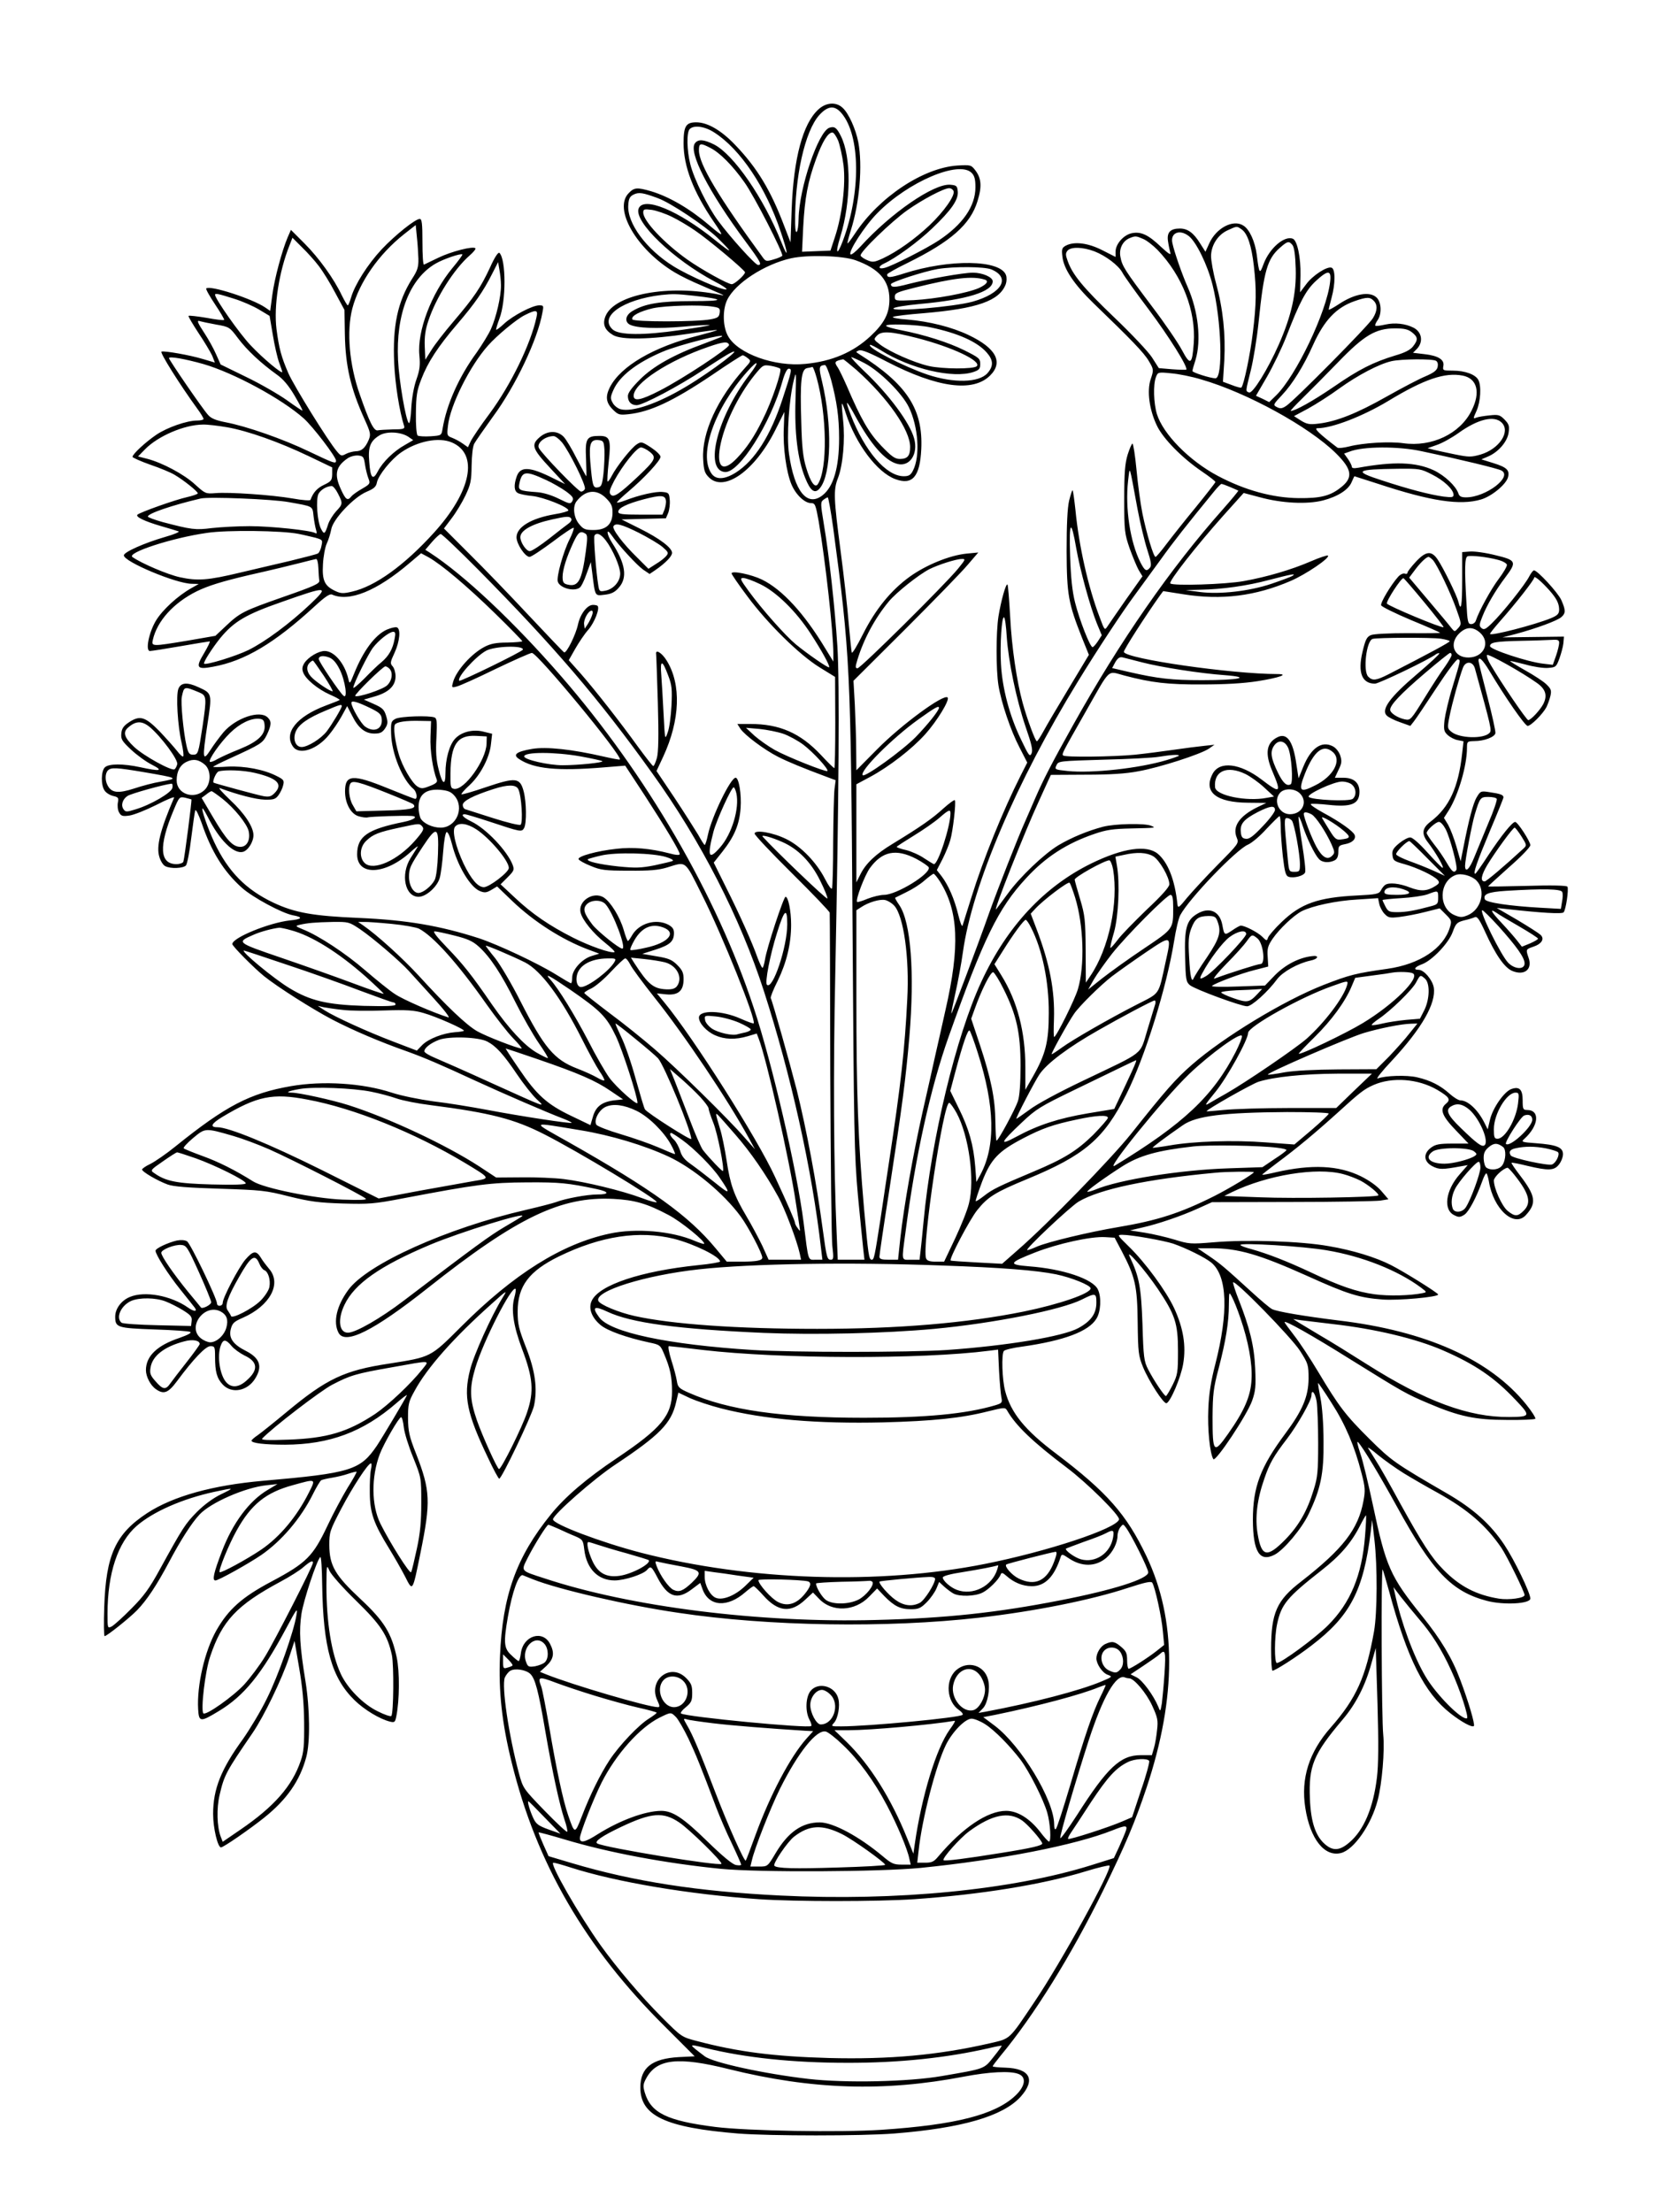 <?xml version="1.0" standalone="no"?>
<!DOCTYPE svg PUBLIC "-//W3C//DTD SVG 20010904//EN"
 "http://www.w3.org/TR/2001/REC-SVG-20010904/DTD/svg10.dtd">
<svg version="1.0" xmlns="http://www.w3.org/2000/svg"
 width="864pt" height="1152pt" viewBox="0 0 864 1152"
 preserveAspectRatio="xMidYMid meet">

<g transform="translate(0,1152) scale(0.1,-0.1)"
fill="#000000" stroke="none">
<path d="M4262 10950 c-81 -74 -129 -254 -139 -519 l-6 -173 -32 83 c-70 186
-141 304 -255 423 -73 77 -145 119 -204 119 -54 0 -66 -20 -66 -109 0 -121 51
-253 156 -407 58 -85 56 -86 -26 -17 -100 85 -206 146 -299 174 -73 21 -88 20
-116 -9 -83 -82 40 -294 238 -413 31 -19 93 -49 139 -68 46 -20 92 -40 103
-45 17 -8 17 -9 -5 -4 -267 55 -548 3 -596 -110 -18 -43 -5 -74 39 -100 44
-26 194 -23 394 7 84 13 150 22 147 19 -3 -3 -45 -15 -95 -28 -235 -59 -407
-160 -463 -270 -24 -48 -20 -80 15 -115 28 -28 34 -30 82 -25 113 12 231 67
435 204 83 57 155 103 160 103 4 0 16 -7 26 -15 18 -14 18 -16 -16 -53 -142
-158 -224 -336 -216 -473 3 -58 8 -73 30 -95 79 -79 239 34 345 245 l48 96 -3
-83 c-5 -102 13 -231 40 -295 23 -54 69 -97 102 -97 21 0 24 -8 40 -97 35
-208 76 -575 76 -688 l0 -40 -43 70 c-110 182 -223 305 -329 357 -56 27 -158
48 -158 32 0 -5 37 -59 82 -119 106 -143 271 -305 376 -370 l81 -50 1 -237 c0
-131 -2 -238 -5 -238 -3 0 -35 31 -71 70 -107 113 -214 160 -367 160 l-67 0
16 -25 c22 -33 125 -110 196 -146 53 -27 134 -60 252 -104 l48 -18 -6 -46 c-3
-25 -6 -149 -7 -275 0 -125 -3 -234 -6 -242 -3 -8 -18 13 -36 48 -45 88 -126
171 -201 208 -70 35 -166 51 -166 29 0 -8 88 -101 195 -207 107 -106 195 -198
196 -205 1 -7 2 -385 3 -842 2 -456 6 -860 11 -897 7 -59 6 -68 -8 -68 -19 0
-22 9 -42 156 -33 247 -85 524 -136 729 -34 133 -127 464 -135 477 -3 4 13 45
36 90 46 95 70 192 70 293 0 72 -15 145 -29 145 -10 0 -99 -270 -107 -327 -4
-24 -10 -43 -13 -43 -4 0 -15 24 -26 53 -27 77 -93 225 -165 368 l-63 127 46
58 c62 79 88 141 94 227 5 71 -9 157 -26 157 -26 0 -124 -202 -144 -296 -6
-30 -14 -54 -17 -54 -3 0 -18 24 -34 53 -17 28 -72 115 -123 192 l-94 140 35
75 c88 190 95 376 18 500 -25 41 -60 62 -55 33 1 -6 5 -121 9 -255 5 -173 3
-255 -5 -285 -7 -24 -15 -43 -19 -42 -4 0 -38 44 -77 97 -99 137 -223 295
-298 381 l-65 73 34 60 c19 33 49 78 68 99 32 37 61 111 48 124 -3 3 -14 5
-24 5 -30 0 -66 -47 -78 -102 -11 -52 -59 -150 -72 -145 -4 1 -86 88 -184 192
-98 105 -237 249 -310 321 l-132 132 40 53 c23 30 55 83 72 119 27 57 31 76
32 155 1 54 6 101 14 115 7 13 51 76 97 140 118 160 233 402 258 543 7 35 6
37 -17 37 -35 0 -136 -53 -182 -95 -21 -20 -40 -34 -42 -32 -2 2 6 28 17 58
35 91 35 307 0 342 -6 6 -25 -22 -49 -76 -49 -105 -82 -154 -191 -282 -47 -55
-99 -122 -115 -149 l-31 -49 -3 69 c-2 50 3 87 19 134 39 119 133 268 214 339
21 18 34 35 31 38 -12 13 -127 -17 -193 -49 -37 -18 -71 -34 -75 -36 -5 -2 -8
51 -8 117 0 97 -3 121 -14 121 -23 0 -127 -83 -198 -158 -72 -77 -139 -182
-159 -249 -7 -24 -15 -43 -18 -43 -3 0 -17 24 -31 52 -40 85 -119 195 -194
270 l-71 71 -17 -39 c-29 -68 -69 -216 -80 -301 l-11 -82 -26 18 c-68 46 -288
117 -307 99 -3 -4 18 -41 46 -83 28 -42 50 -79 47 -81 -2 -3 -44 2 -92 11 -49
8 -90 13 -93 10 -3 -2 21 -42 51 -88 31 -46 63 -100 72 -119 l14 -36 -61 18
c-69 21 -200 44 -217 39 -10 -4 94 -170 187 -298 18 -24 32 -48 32 -53 0 -4
-15 -8 -34 -8 -53 0 -156 -36 -212 -74 -56 -38 -124 -101 -124 -115 0 -4 42
-23 93 -41 50 -17 108 -41 127 -53 46 -27 120 -86 120 -96 0 -4 -26 -13 -57
-20 -62 -14 -242 -78 -257 -91 -12 -11 35 -34 124 -60 41 -12 82 -24 90 -27 8
-2 -23 -16 -70 -29 -110 -32 -215 -79 -215 -96 0 -33 272 -147 353 -148 l37
-1 -39 -22 c-71 -40 -151 -114 -184 -169 -37 -62 -56 -158 -31 -158 8 0 79 11
159 25 80 14 148 25 152 25 4 0 -9 -27 -29 -61 -46 -76 -39 -87 46 -71 166 30
321 123 530 315 53 49 78 66 90 61 89 -40 233 18 405 165 l59 50 39 -21 c69
-39 199 -149 346 -292 78 -76 142 -142 142 -145 0 -3 -35 -6 -78 -7 -58 0 -87
-6 -118 -22 -68 -35 -147 -123 -164 -182 -9 -31 -8 -32 18 -25 15 3 106 44
202 91 96 46 182 84 190 84 29 0 474 -539 458 -555 -2 -2 -39 5 -83 15 -165
38 -300 53 -375 40 -81 -14 -102 -30 -66 -53 77 -51 198 -63 441 -43 l111 9
101 -154 c107 -165 183 -291 183 -307 0 -6 -21 -5 -53 4 -100 26 -191 34 -276
24 -102 -11 -203 -39 -198 -54 2 -6 30 -22 63 -35 52 -22 75 -25 199 -25 108
-1 154 3 200 17 101 31 89 41 181 -143 106 -210 284 -654 269 -669 -3 -2 -33
9 -67 24 -97 44 -218 47 -218 6 0 -29 39 -72 84 -92 49 -22 106 -24 170 -5
l47 14 10 -26 c41 -105 162 -639 194 -857 9 -55 17 -111 19 -125 4 -23 3 -24
-10 -5 -8 10 -14 23 -14 28 0 9 -38 97 -103 237 -92 201 -426 727 -578 911
l-38 46 48 -5 c63 -6 91 18 91 79 0 33 -6 47 -33 74 -27 27 -45 35 -107 45
l-75 13 69 22 c75 24 96 43 96 87 0 20 -8 31 -30 43 -64 33 -152 7 -188 -55
-9 -16 -19 -30 -22 -30 -3 0 -13 26 -22 58 -20 68 -67 144 -103 168 -54 35
-137 -18 -121 -79 9 -38 65 -107 128 -157 31 -25 53 -46 48 -48 -19 -7 -128
31 -215 75 -123 62 -215 125 -303 208 l-75 70 37 37 c33 33 35 39 26 64 -28
73 -138 189 -215 226 -43 21 -58 38 -34 38 6 0 63 -17 127 -38 166 -55 169
-56 182 -33 13 26 12 134 -3 191 -19 71 -41 73 -193 22 -70 -24 -128 -41 -131
-38 -2 2 16 24 42 47 57 53 105 144 112 215 l6 53 -41 10 c-57 16 -120 0 -153
-37 -29 -32 -49 -105 -49 -177 0 -69 -16 -61 -35 16 -14 54 -16 95 -12 170 4
80 2 99 -10 103 -28 11 -178 6 -203 -7 -23 -12 -25 -18 -23 -79 3 -102 59
-239 117 -287 16 -14 22 -51 8 -51 -4 0 -68 25 -142 55 -184 75 -223 72 -223
-16 0 -61 29 -116 69 -129 19 -6 42 -9 51 -6 17 4 185 10 226 7 37 -2 14 -20
-40 -31 -189 -38 -243 -75 -243 -169 0 -114 147 -107 278 12 25 23 42 35 37
27 -5 -8 -22 -35 -37 -59 -53 -85 -29 -201 42 -201 39 0 97 52 110 98 6 21 14
82 18 136 4 58 12 101 18 103 7 2 18 -24 28 -63 28 -111 94 -223 145 -244 25
-10 34 -9 60 6 l30 18 79 -76 c113 -108 259 -201 394 -252 l59 -22 -39 -12
c-51 -15 -102 -72 -102 -112 0 -17 -3 -30 -6 -30 -4 0 -38 20 -78 45 -95 59
-302 156 -401 189 -205 66 -376 95 -625 106 -239 10 -334 27 -445 79 -144 68
-237 162 -309 315 -32 68 -70 176 -61 176 3 0 14 -19 26 -42 62 -123 136 -196
184 -184 27 7 55 52 55 87 0 43 -46 113 -120 182 -41 39 -66 67 -55 63 94 -35
189 -59 233 -60 47 -1 57 2 73 24 10 14 21 37 24 52 6 24 2 29 -34 47 -66 34
-167 53 -254 49 -42 -3 -77 -3 -77 -1 0 2 39 22 88 44 162 74 170 79 192 123
24 51 25 70 4 90 -40 40 -165 -2 -230 -77 -19 -23 -50 -64 -67 -91 -42 -65
-44 -48 -17 130 25 163 25 163 -45 195 -60 28 -93 25 -106 -8 -13 -34 -4 -192
17 -282 8 -35 12 -67 8 -70 -3 -3 -18 10 -32 29 -15 19 -56 65 -92 103 -75 76
-102 84 -161 44 -25 -17 -35 -31 -37 -56 -3 -30 3 -40 51 -85 30 -28 78 -63
108 -78 63 -32 44 -36 -61 -13 -88 19 -164 19 -184 -1 -20 -20 -21 -93 -1
-121 8 -12 28 -24 45 -28 26 -6 29 -10 24 -34 -3 -16 -1 -39 6 -51 10 -19 18
-22 53 -17 23 3 86 28 140 55 54 28 96 45 94 39 -73 -170 -94 -255 -77 -309 6
-21 19 -42 30 -48 27 -15 96 -12 109 4 6 8 19 72 27 142 9 71 18 136 21 144 3
8 17 -21 33 -65 51 -150 115 -253 210 -338 56 -50 208 -132 265 -143 56 -10
49 -21 -16 -27 -107 -12 -299 -90 -299 -123 0 -11 111 -123 165 -167 71 -57
249 -170 355 -226 110 -57 248 -116 390 -166 89 -32 180 -71 350 -150 152 -70
381 -169 463 -200 26 -10 46 -20 44 -22 -6 -5 -263 34 -437 67 -85 16 -213 37
-284 45 -72 10 -166 29 -215 45 -152 50 -359 63 -526 34 -213 -37 -338 -102
-599 -312 -49 -40 -109 -81 -133 -93 -24 -11 -43 -25 -43 -29 0 -12 81 -59
133 -78 30 -11 108 -17 272 -22 214 -7 239 -9 360 -40 110 -27 153 -33 280
-37 137 -4 164 -2 315 27 384 73 455 82 645 83 170 1 212 -3 363 -35 66 -14
67 -28 3 -28 -53 0 -167 -21 -216 -40 -17 -6 -86 -24 -155 -40 -409 -94 -828
-282 -926 -417 -61 -83 -80 -167 -51 -223 34 -65 182 9 464 232 467 370 695
479 968 465 111 -6 174 -24 287 -84 64 -33 195 -140 185 -150 -2 -2 -24 5 -48
15 -120 52 -308 68 -445 38 -248 -53 -499 -211 -771 -483 -163 -163 -157 -159
-378 -194 -232 -35 -324 -79 -530 -250 -66 -55 -135 -110 -152 -122 -18 -12
-33 -25 -33 -29 0 -13 68 -21 175 -21 231 1 406 66 579 216 32 28 57 47 55 41
-9 -20 -123 -212 -156 -262 -87 -128 -135 -143 -593 -183 -262 -23 -468 -80
-603 -168 -165 -108 -215 -218 -224 -488 -3 -84 -2 -153 2 -153 11 0 128 93
169 135 51 53 101 128 166 250 59 112 119 206 159 248 57 62 239 142 351 153
l55 6 -50 -30 c-97 -57 -183 -173 -239 -320 -43 -112 -52 -152 -34 -152 16 0
170 86 238 132 106 73 207 191 270 318 18 36 37 68 43 72 6 3 31 9 56 13 25 4
64 13 86 21 21 7 41 12 42 10 2 -2 -19 -40 -47 -84 -27 -45 -74 -132 -103
-194 -77 -163 -110 -196 -292 -293 -155 -82 -225 -145 -288 -255 -61 -108
-102 -286 -95 -410 4 -68 11 -69 108 -10 131 79 222 191 350 430 56 105 61
111 54 70 -13 -84 -94 -315 -154 -435 -32 -66 -89 -160 -124 -210 -115 -158
-156 -261 -156 -391 0 -74 24 -174 41 -174 13 0 150 95 224 154 119 95 187
193 220 316 21 77 19 252 -4 395 -30 184 -34 262 -21 351 11 71 79 277 98 296
5 5 9 -60 10 -144 5 -328 49 -485 169 -602 50 -49 131 -98 184 -111 24 -6 27
-3 33 27 17 84 18 234 2 308 -27 126 -65 188 -188 303 -133 124 -162 174 -163
281 0 68 3 76 63 191 60 114 139 235 154 235 4 0 4 -15 0 -32 -4 -18 -7 -73
-6 -123 1 -104 20 -158 102 -291 27 -44 64 -109 82 -144 40 -79 38 -82 80 124
54 267 52 323 -23 516 -36 91 -41 116 -42 185 0 72 3 86 33 140 66 123 206
280 402 455 83 75 84 75 56 30 -56 -91 -149 -296 -168 -374 -35 -138 -17 -226
94 -458 28 -60 54 -108 58 -108 13 0 169 327 181 379 19 89 7 182 -42 306 -37
95 -43 120 -43 185 0 133 59 211 216 288 218 106 417 136 599 91 105 -27 239
-93 239 -118 0 -4 -51 -13 -114 -19 -299 -31 -515 -103 -554 -185 -19 -39 -1
-88 46 -127 36 -30 134 -65 254 -91 54 -11 58 -14 76 -58 32 -74 42 -121 42
-196 0 -125 -55 -192 -286 -347 -157 -105 -271 -202 -345 -294 -180 -222 -252
-422 -265 -739 -8 -181 10 -348 61 -553 129 -525 383 -963 796 -1373 l157
-157 -82 -4 c-141 -8 -201 -55 -201 -159 0 -147 131 -208 509 -239 165 -13
645 -13 812 0 354 28 567 90 659 191 80 89 50 148 -79 152 -36 1 -66 4 -66 7
0 3 19 28 41 55 175 211 367 520 534 860 117 240 165 353 226 535 158 474 157
877 -1 1208 -103 216 -205 332 -469 532 -164 123 -236 213 -266 326 -16 60
-20 191 -7 209 4 6 48 17 97 23 217 31 345 79 385 145 23 36 27 112 8 152 -25
55 -183 108 -360 121 -110 9 -105 18 35 73 119 46 288 83 361 79 l51 -3 37
-70 c70 -134 81 -180 83 -370 2 -158 4 -175 28 -234 30 -73 107 -192 122 -188
21 7 75 134 87 205 16 94 1 186 -47 290 -42 90 -151 239 -237 322 -60 59 -61
60 -32 60 47 0 215 -30 264 -46 69 -24 166 -72 199 -99 83 -70 90 -257 20
-530 -22 -84 -33 -153 -36 -231 -5 -104 8 -233 26 -262 11 -18 176 230 202
304 18 51 20 75 16 169 -5 117 -29 213 -87 360 -17 43 -29 82 -28 87 6 18 304
-286 349 -357 42 -66 44 -72 44 -145 -1 -92 -31 -164 -121 -285 -130 -175
-169 -278 -169 -450 1 -166 35 -221 113 -181 48 25 141 135 177 211 63 131 80
211 78 380 0 89 -7 180 -16 225 -8 41 -14 76 -12 78 1 1 33 -45 70 -104 71
-110 120 -225 156 -366 19 -72 20 -91 10 -143 -27 -148 -106 -250 -324 -420
-128 -98 -157 -164 -157 -352 0 -62 3 -113 7 -113 14 0 128 73 203 131 202
154 271 286 309 594 l7 60 12 -103 c16 -139 15 -379 -2 -477 -42 -236 -92
-349 -225 -500 -114 -129 -157 -266 -133 -419 25 -163 101 -258 187 -235 67
18 157 147 190 275 23 87 37 260 29 339 -9 82 -12 879 -3 862 3 -7 18 -57 33
-112 96 -355 184 -530 320 -637 56 -44 112 -75 122 -66 7 8 -29 130 -72 243
-41 110 -101 210 -198 330 -166 206 -188 256 -256 578 -23 108 -52 230 -66
270 -14 42 -19 66 -11 57 26 -28 114 -175 202 -335 186 -339 284 -442 468
-491 87 -23 227 -16 227 12 0 29 -83 201 -135 279 -71 107 -161 188 -297 267
-271 157 -291 171 -404 283 -127 126 -161 171 -268 350 -43 72 -100 158 -127
192 -27 35 -49 65 -49 68 0 12 139 -66 345 -195 275 -171 289 -179 405 -228
159 -68 244 -86 407 -86 78 -1 145 2 149 6 3 4 -18 38 -48 75 -189 234 -522
383 -978 437 -177 22 -320 46 -345 59 -11 5 -63 49 -115 97 -136 124 -155 140
-217 182 l-56 38 71 0 c140 0 248 -31 502 -145 210 -95 270 -113 391 -122 84
-6 289 13 289 26 0 8 -178 119 -245 153 -80 41 -201 78 -325 99 -144 26 -429
35 -600 20 -120 -10 -128 -9 -203 14 -43 13 -112 29 -155 36 l-77 12 60 14
c86 19 208 61 294 100 l73 33 417 1 c229 0 435 4 459 7 l43 7 -36 42 c-23 27
-62 55 -108 78 -117 57 -256 63 -441 21 -38 -9 -70 -15 -72 -13 -2 1 34 29 78
62 100 74 196 154 308 255 125 114 144 128 193 150 98 43 232 33 332 -25 64
-38 72 -51 45 -73 -34 -28 -20 -64 55 -141 l63 -66 -83 0 c-69 0 -89 -4 -112
-21 -42 -31 -39 -73 7 -97 35 -18 52 -18 150 0 l34 6 -42 -48 c-74 -84 -87
-185 -28 -213 23 -12 31 -11 53 3 23 16 62 89 94 178 7 20 16 37 20 37 3 0 9
-19 13 -41 23 -145 132 -244 193 -176 56 61 51 99 -29 204 -27 35 -48 66 -46
68 2 2 39 -5 83 -16 110 -26 139 -25 164 7 12 15 21 39 21 54 0 36 -34 49
-142 57 -72 5 -77 7 -60 22 76 68 84 151 15 151 -21 0 -23 5 -23 50 0 57 -17
74 -59 59 -37 -13 -97 -99 -111 -159 l-12 -51 -19 38 c-34 66 -85 113 -123
113 -10 0 -36 16 -57 35 -48 43 -99 69 -168 85 -54 13 -168 9 -206 -6 -11 -4
22 38 74 93 156 168 231 299 218 381 -7 40 -51 92 -79 92 -30 0 -20 15 18 29
52 19 140 111 160 169 16 43 21 49 58 59 23 5 48 13 57 17 12 5 23 -10 52 -73
55 -122 102 -190 143 -207 63 -26 106 8 85 68 -15 44 -15 45 24 58 45 15 61
42 37 63 -10 9 -65 44 -122 78 l-105 61 55 -6 c178 -20 284 -26 293 -17 12 12
28 121 20 134 -4 6 -84 8 -210 4 -111 -3 -203 -4 -203 -3 0 2 50 47 110 101
61 53 110 104 110 114 0 19 -66 121 -79 121 -15 0 -72 -71 -139 -172 -35 -54
-66 -98 -69 -98 -13 0 10 64 76 222 39 92 71 171 71 176 0 13 -17 19 -73 27
-44 7 -47 6 -66 -26 -19 -31 -42 -119 -72 -274 l-12 -60 -22 77 c-12 42 -32
93 -43 113 l-22 36 25 39 c50 80 95 233 95 326 0 33 2 34 38 35 52 0 106 21
110 41 2 9 -17 95 -42 191 -25 96 -46 180 -46 186 0 26 21 7 56 -51 81 -136
186 -288 200 -288 17 0 79 62 98 98 7 15 17 42 21 60 6 28 2 36 -23 60 -16 15
-65 47 -110 72 -44 25 -79 46 -77 48 1 1 37 -7 79 -18 41 -12 95 -20 118 -18
40 3 43 5 59 48 9 25 19 61 21 80 l3 35 -160 -2 -160 -2 70 18 c107 29 216 69
237 88 23 20 22 37 -1 89 -18 39 -124 154 -142 154 -5 0 -16 -15 -25 -32 -21
-42 -140 -191 -193 -242 -33 -33 -43 -37 -55 -27 -13 11 -13 18 4 60 23 59 68
136 120 205 61 81 57 89 -52 115 -51 13 -111 21 -133 19 l-40 -3 0 -143 c0
-138 -6 -171 -20 -115 -8 33 -78 176 -108 220 -32 47 -61 44 -114 -13 -24 -26
-43 -51 -43 -56 0 -6 -6 -8 -14 -5 -8 3 -23 -4 -34 -16 -37 -41 -94 -136 -89
-149 2 -7 73 -42 156 -77 83 -34 151 -64 151 -66 0 -2 -75 -3 -167 -2 -101 0
-178 -4 -193 -10 -22 -9 -29 -24 -44 -87 -26 -109 -3 -166 65 -166 20 0 287
128 317 153 7 5 15 7 18 5 3 -3 -50 -52 -117 -109 -139 -118 -188 -184 -157
-215 9 -9 40 -25 70 -35 l53 -19 18 23 c10 12 63 91 118 175 57 87 105 151
112 149 14 -5 16 2 -28 -143 -20 -64 -38 -143 -42 -174 -5 -50 -3 -59 16 -77
13 -12 36 -24 53 -27 l30 -6 -7 -62 c-19 -178 -68 -283 -164 -356 -45 -34 -49
-64 -14 -109 39 -50 87 -133 76 -132 -4 0 -39 36 -78 79 -43 48 -78 79 -90 79
-11 1 -37 -13 -58 -30 -31 -26 -38 -37 -35 -62 3 -28 8 -32 63 -47 67 -19 155
-61 173 -83 10 -12 8 -18 -13 -31 -42 -27 -76 -29 -133 -7 -53 21 -108 27
-128 13 -6 -4 -16 -16 -22 -28 -10 -19 -23 -22 -124 -27 -204 -10 -293 -42
-393 -138 -36 -34 -67 -71 -71 -81 -6 -19 -7 -19 -32 6 -25 23 -89 56 -110 56
-5 0 -25 -11 -45 -25 -40 -27 -41 -26 -51 28 -13 72 -68 97 -132 58 -55 -33
-66 -75 -62 -223 3 -120 5 -131 25 -148 27 -22 266 -110 298 -110 24 0 108 75
157 142 29 38 108 82 173 96 41 8 48 29 7 23 -68 -8 -138 -45 -191 -98 l-53
-55 -142 -5 c-77 -3 -138 -2 -134 3 14 14 153 66 223 83 l70 18 -3 51 c-3 43
1 57 26 94 36 52 108 120 151 143 56 28 180 55 291 61 l107 7 6 -29 c3 -16 15
-39 27 -52 20 -21 28 -23 78 -17 32 4 92 15 134 26 l76 19 32 -32 c30 -30 31
-34 21 -67 -33 -110 -157 -192 -326 -216 -163 -23 -196 -31 -332 -84 -207 -81
-520 -271 -685 -415 -86 -75 -136 -132 -318 -361 -105 -131 -434 -469 -588
-603 l-83 -73 -132 7 c-73 4 -134 8 -136 10 -9 8 99 213 138 262 55 69 93 93
260 162 298 123 400 209 516 440 98 194 211 559 250 801 9 57 23 118 32 134
47 87 292 342 353 367 20 9 63 45 96 82 34 36 64 66 68 66 3 0 6 -25 6 -55 0
-30 5 -99 11 -154 10 -84 15 -102 31 -107 27 -8 78 5 85 23 4 9 -4 76 -16 150
-12 75 -20 137 -18 140 3 2 13 -20 22 -49 21 -63 61 -146 83 -170 17 -20 53
-23 83 -8 13 7 19 21 19 44 0 30 3 34 34 40 39 7 59 27 51 48 -8 20 -75 68
-164 116 -40 22 -69 42 -64 45 4 3 46 1 92 -4 119 -13 161 4 161 68 0 47 -29
73 -84 73 l-44 0 19 41 c17 34 18 46 9 75 -7 20 -23 40 -39 48 -58 30 -114 -9
-154 -108 l-24 -59 -12 77 c-17 119 -50 163 -100 136 -56 -29 -64 -84 -25
-175 49 -115 43 -120 -56 -44 -112 85 -219 98 -255 29 -49 -94 19 -149 185
-150 l95 -1 -48 -23 c-93 -46 -130 -101 -106 -158 12 -29 10 -31 -99 -141 -61
-62 -132 -139 -159 -171 -43 -53 -48 -57 -51 -35 -13 127 -49 218 -102 263
-58 48 -182 30 -346 -50 -245 -120 -440 -328 -573 -616 -131 -281 -261 -820
-301 -1248 -6 -63 -13 -134 -16 -157 l-5 -43 -45 0 c-51 0 -49 -12 -28 145 51
392 130 750 224 1015 182 513 259 671 405 828 100 109 210 180 353 229 63 22
99 27 192 29 134 3 131 3 105 14 -33 14 -187 11 -250 -5 -80 -21 -164 -56
-232 -96 -76 -46 -201 -165 -264 -252 -29 -40 -57 -76 -61 -82 -20 -22 153
414 221 560 20 44 43 94 50 110 l14 30 181 1 c127 0 209 5 276 18 111 20 321
88 365 117 l30 21 -55 -6 c-30 -3 -100 -12 -155 -20 -55 -8 -147 -20 -204 -26
-113 -11 -364 -14 -374 -4 -8 8 -5 13 115 224 136 239 112 216 205 192 141
-37 224 -47 403 -46 118 0 213 5 290 17 113 18 166 37 103 37 -238 0 -788 79
-800 115 -3 9 118 196 188 294 l17 23 108 -17 c196 -31 373 -9 556 70 79 34
206 120 194 132 -3 3 -43 -10 -89 -30 -102 -44 -228 -81 -350 -103 -93 -17
-369 -26 -382 -12 -10 10 135 195 276 353 20 22 52 58 71 79 l35 39 83 -22
c116 -32 247 -38 330 -17 77 20 134 56 150 97 7 16 13 29 14 29 1 0 57 -18
125 -40 273 -90 425 -113 534 -81 55 16 132 79 141 117 9 36 -7 51 -78 73
l-61 19 35 15 c54 23 101 78 107 125 5 35 1 44 -22 68 -24 24 -32 26 -78 21
-29 -3 -60 -8 -69 -12 -17 -7 -16 -4 2 36 21 48 26 129 9 161 -15 28 -69 48
-132 48 -52 0 -54 1 -50 24 7 33 -27 54 -99 62 l-59 7 21 21 c34 37 25 88 -19
110 -42 21 -96 27 -146 16 -26 -6 -50 -9 -52 -6 -3 3 2 15 11 28 23 32 21 93
-4 118 -35 35 -116 21 -199 -35 -28 -18 -51 -31 -51 -27 0 4 7 32 15 62 20 73
20 149 0 156 -23 9 -100 -41 -133 -87 l-31 -41 2 88 c2 94 -17 182 -40 191
-44 17 -121 -49 -152 -131 -21 -57 -23 -54 -36 49 -9 67 -37 130 -69 150 -53
35 -142 -12 -178 -92 l-20 -44 -28 44 c-34 55 -65 77 -105 77 -50 0 -69 -20
-62 -66 3 -21 9 -49 12 -60 5 -15 -10 -5 -49 31 -65 62 -103 80 -150 71 -43
-8 -86 -56 -86 -96 l0 -28 -69 35 c-74 38 -146 47 -190 24 -20 -11 -23 -18
-18 -57 7 -65 61 -145 162 -243 197 -190 263 -258 288 -301 26 -44 26 -46 10
-94 -21 -62 -7 -162 33 -244 33 -68 131 -167 232 -236 40 -27 72 -52 72 -56 0
-3 -46 -62 -102 -131 -57 -69 -125 -155 -153 -192 -27 -36 -53 -67 -57 -67
-10 0 -46 118 -68 225 -10 50 -24 152 -31 228 -7 75 -17 137 -21 137 -4 0 -15
-26 -25 -57 -14 -46 -18 -93 -18 -233 0 -165 2 -179 28 -255 16 -44 37 -95 47
-113 l20 -33 -83 -117 c-45 -65 -89 -128 -98 -142 -16 -24 -16 -24 -42 46 -60
157 -108 371 -126 558 -6 54 -12 100 -15 103 -2 2 -10 -22 -18 -54 -9 -39 -13
-126 -13 -263 1 -228 9 -271 80 -451 l36 -89 -104 -173 c-57 -94 -117 -196
-132 -224 -16 -29 -31 -53 -35 -53 -8 0 -51 116 -74 200 -31 113 -57 290 -65
448 -5 89 -11 165 -14 168 -8 8 -34 -86 -47 -166 -13 -84 -13 -277 0 -359 15
-91 63 -234 110 -324 l40 -78 -34 -67 c-93 -184 -195 -436 -256 -632 -23 -74
-45 -142 -47 -150 -3 -8 -13 17 -22 55 -20 83 -52 156 -87 202 l-25 32 30 58
c16 32 34 76 40 98 14 47 31 197 24 208 -2 4 -30 -16 -61 -44 -57 -52 -117
-94 -263 -183 -88 -53 -141 -103 -169 -161 l-20 -40 0 255 0 256 71 38 c100
54 218 145 288 223 61 68 129 179 116 191 -20 20 -241 -142 -367 -270 l-108
-109 -1 108 c0 59 -4 164 -7 233 l-7 125 271 270 c148 148 295 299 324 334
l55 64 -62 -6 c-88 -9 -210 -59 -295 -120 -98 -71 -178 -169 -244 -300 -30
-60 -56 -103 -58 -95 -2 7 -9 76 -16 153 -6 77 -25 246 -42 375 -36 274 -38
319 -14 380 26 67 38 201 27 300 -5 47 -8 86 -6 88 2 2 11 -21 20 -50 52 -160
163 -308 258 -343 89 -33 128 12 135 156 10 208 -74 338 -325 496 -17 11 -17
11 0 18 13 6 57 -12 145 -58 265 -137 450 -161 539 -72 69 69 31 142 -112 210
-88 42 -204 71 -319 81 -49 3 -83 10 -75 14 8 4 79 13 159 19 280 24 395 64
428 151 5 14 6 35 1 48 -30 80 -294 84 -531 8 -72 -23 -88 -24 -88 -5 0 4 47
31 105 59 227 112 329 201 366 323 24 77 20 120 -13 162 -20 26 -24 27 -92 23
-178 -12 -407 -164 -533 -354 -20 -30 -37 -53 -39 -51 -2 1 6 32 17 67 46 144
62 338 39 460 -13 67 -50 150 -81 178 -34 33 -87 29 -127 -8z m121 -20 c98
-116 101 -412 7 -663 -31 -84 -42 -70 -14 19 57 186 58 417 3 526 -22 44 -33
51 -59 43 -58 -18 -158 -314 -161 -474 -1 -74 -17 -98 -18 -26 -3 242 51 483
126 566 45 49 80 52 116 9z m-663 -100 c136 -87 269 -286 346 -517 39 -114 41
-149 4 -56 -92 231 -249 459 -352 511 -53 26 -81 28 -98 7 -37 -45 70 -253
263 -513 78 -105 87 -122 65 -122 -14 0 -143 142 -208 230 -53 71 -126 218
-145 295 -18 71 -20 166 -3 183 22 22 79 14 128 -18z m645 -42 c9 -24 22 -81
28 -128 12 -101 -7 -261 -45 -375 l-23 -70 -74 -3 -74 -3 6 128 c8 152 24 237
67 355 33 91 62 138 85 138 7 0 20 -19 30 -42z m-666 -38 c50 -25 117 -93 177
-178 52 -72 205 -372 198 -384 -3 -4 -23 -13 -45 -19 -36 -11 -41 -10 -54 7
-234 320 -335 489 -335 561 0 38 7 40 59 13z m1361 -130 c15 -15 20 -33 20
-75 0 -99 -66 -194 -191 -277 -65 -43 -244 -134 -282 -143 -34 -9 -35 8 -2 23
59 27 176 112 249 182 101 96 138 150 134 193 -3 29 -6 32 -39 35 -85 7 -309
-147 -467 -321 -24 -26 -47 -45 -52 -42 -16 10 73 149 140 216 159 162 424
275 490 209z m-94 -95 c9 -23 -50 -107 -126 -179 -78 -73 -167 -136 -241 -171
-46 -21 -54 -22 -82 -10 -17 7 -33 18 -35 24 -6 17 161 178 243 236 79 56 191
115 218 115 10 0 20 -7 23 -15z m-1540 -37 c67 -24 244 -143 309 -205 86 -84
83 -89 -10 -14 -193 156 -374 230 -399 165 -26 -68 182 -267 396 -380 40 -20
67 -39 61 -41 -19 -7 -196 71 -275 120 -142 88 -243 225 -236 319 2 34 8 45
28 55 27 13 48 10 126 -19z m73 -97 c33 -16 87 -48 120 -71 66 -44 261 -207
261 -218 0 -13 -54 -62 -69 -62 -20 0 -154 74 -231 128 -121 86 -230 201 -230
245 0 18 5 19 45 14 25 -4 72 -20 104 -36z m-1320 -218 c1 -44 -5 -62 -33
-105 -75 -119 -102 -245 -93 -440 5 -111 27 -249 52 -328 4 -13 -6 -16 -58
-16 -34 -1 -70 -3 -80 -5 -20 -4 -43 42 -93 186 -55 155 -70 330 -39 449 36
136 137 282 270 387 l60 47 6 -61 c4 -34 7 -86 8 -114z m4288 152 c30 -21 51
-85 63 -190 14 -123 13 -199 -5 -345 -13 -111 -47 -275 -60 -288 -2 -3 -25 3
-50 13 l-46 17 7 111 c7 135 -6 266 -43 402 -15 55 -26 119 -26 142 1 57 36
111 87 134 50 23 47 22 73 4z m-275 -35 c38 -30 97 -150 123 -254 46 -181 56
-486 15 -486 -25 0 -120 30 -120 38 0 4 7 30 16 57 31 103 15 254 -41 381 -28
63 -69 180 -79 227 -13 54 37 76 86 37z m-239 -14 c18 -7 51 -33 75 -57 130
-135 201 -319 189 -486 -8 -113 -18 -118 -61 -37 -20 38 -90 141 -157 229
-143 190 -155 209 -164 258 -8 42 12 82 48 97 30 12 33 12 70 -4z m-4293 -141
c21 -27 60 -90 86 -140 l48 -89 2 -126 c3 -166 30 -283 102 -442 32 -71 34
-80 22 -109 -18 -42 -37 -59 -68 -59 -15 -1 -38 -7 -51 -14 -22 -12 -26 -11
-46 13 -47 55 -224 341 -253 407 -37 85 -49 130 -62 230 -15 119 13 300 68
437 l15 39 49 -49 c27 -26 67 -70 88 -98z m5071 109 c9 -11 15 -52 17 -123 4
-127 -22 -245 -88 -395 -57 -129 -136 -257 -155 -250 -19 8 -19 2 9 115 13 52
32 166 41 254 27 265 45 327 111 385 40 35 47 36 65 14z m-1031 -33 c59 -23
125 -73 145 -110 7 -15 69 -102 137 -192 107 -143 207 -303 196 -314 -1 -1
-34 -1 -73 2 l-70 6 -35 55 c-19 30 -108 124 -198 210 -161 154 -217 222 -242
294 -11 30 -11 39 -1 52 18 22 80 20 141 -3z m-3344 -87 c-110 -133 -184 -329
-172 -454 5 -52 2 -77 -15 -125 -13 -36 -24 -96 -27 -148 -2 -49 -8 -85 -13
-80 -16 16 -51 221 -56 328 -12 238 61 424 195 502 41 24 132 55 140 48 2 -2
-21 -34 -52 -71z m2099 41 c123 -44 177 -106 177 -204 0 -73 -26 -124 -99
-192 -89 -83 -200 -131 -339 -144 -159 -16 -351 53 -402 144 -28 49 -30 137
-5 189 41 86 194 186 333 217 87 19 267 14 335 -10z m-1846 -130 c1 -58 -25
-168 -52 -228 -13 -29 -47 -83 -74 -122 -93 -127 -157 -271 -178 -397 -6 -36
-6 -36 -63 -40 -31 -2 -61 0 -67 4 -6 5 -10 56 -9 116 1 91 5 118 28 177 34
89 87 170 187 287 91 106 136 171 181 260 l32 63 7 -40 c4 -22 8 -58 8 -80z
m2554 82 c103 -43 55 -125 -98 -168 -99 -27 -418 -54 -412 -35 2 6 63 16 137
23 245 22 380 64 380 118 0 22 -54 45 -103 45 -51 0 -230 -32 -336 -59 -72
-19 -91 -19 -91 -1 0 11 173 67 243 79 84 14 244 13 280 -2z m1764 -66 c-18
-156 -178 -490 -282 -591 l-35 -34 -34 17 -35 16 58 100 c32 56 77 149 100
208 70 182 102 241 153 289 65 60 83 59 75 -5z m-1799 13 c24 -7 11 -25 -30
-44 -62 -27 -227 -57 -340 -63 -95 -4 -98 -4 -98 18 0 19 12 24 108 48 200 50
297 61 360 41z m-3911 -99 c43 -13 102 -39 132 -57 l55 -33 17 -100 c9 -55 24
-120 33 -144 9 -24 16 -45 16 -48 0 -13 -102 72 -163 137 -58 60 -187 244
-187 265 0 9 18 5 97 -20z m2396 15 c166 -19 163 -28 -8 -28 -166 0 -246 -13
-310 -51 -37 -21 -44 -55 -16 -71 36 -19 142 -23 280 -11 74 7 135 10 137 8 2
-2 -67 -14 -154 -26 -190 -28 -318 -27 -351 3 -74 67 52 156 254 180 59 6 77
6 168 -4z m3541 -26 c21 -21 20 -52 -4 -91 -23 -39 -413 -433 -452 -457 -21
-14 -31 -15 -48 -6 -21 11 -20 13 27 63 54 57 113 152 162 262 58 128 121 194
216 227 63 22 80 22 99 2z m-3441 -31 c34 -5 38 -9 35 -32 -3 -22 -10 -27 -48
-34 -74 -14 -402 -14 -407 0 -7 18 39 42 108 58 67 14 247 19 312 8z m-919
-55 c-30 -140 -134 -353 -245 -503 -45 -60 -88 -124 -97 -142 l-15 -32 -27 19
c-15 11 -40 24 -55 30 -27 10 -28 13 -22 63 11 105 114 312 209 418 47 53 150
138 191 158 60 30 70 28 61 -11z m-1669 -38 c69 -12 71 -13 115 -72 46 -61
117 -128 202 -189 33 -23 62 -58 92 -109 24 -41 43 -76 41 -78 -1 -2 -38 23
-81 54 -44 31 -139 86 -212 121 l-133 65 -24 54 c-13 30 -40 78 -59 107 -38
58 -44 72 -23 64 6 -2 44 -10 82 -17z m3722 -15 c143 -30 243 -75 292 -131 35
-40 36 -71 3 -108 -45 -49 -175 -52 -311 -7 -124 42 -315 140 -300 155 2 3 29
-11 58 -29 153 -96 375 -148 481 -112 30 10 35 17 35 42 0 28 -7 33 -83 71
-83 41 -208 81 -332 105 -36 7 -69 16 -74 21 -17 14 159 9 231 -7z m2507 -26
c31 -25 32 -38 5 -73 -14 -18 -43 -33 -92 -47 -115 -35 -189 -72 -322 -164
-107 -73 -200 -125 -223 -125 -4 0 25 31 63 68 39 38 121 121 184 186 136 141
196 176 297 176 47 0 68 -5 88 -21z m-2579 -29 c183 -47 338 -120 312 -147
-16 -16 -180 -15 -250 1 -78 18 -204 74 -254 112 -33 25 -34 27 -17 45 24 27
72 24 209 -11z m-1016 7 c-2 -2 -44 -18 -94 -37 -154 -56 -263 -117 -332 -186
-42 -42 -63 -70 -63 -86 0 -30 17 -48 46 -48 32 0 219 99 346 183 62 41 124
80 136 86 95 50 -88 -91 -226 -173 -147 -88 -279 -133 -340 -117 -15 4 -34 19
-41 33 -13 23 -13 30 4 68 32 72 121 141 255 198 84 36 337 100 309 79z m38
-43 c5 -14 -243 -178 -361 -238 -97 -50 -136 -58 -136 -27 0 65 182 184 390
255 78 27 101 29 107 10z m-2737 -100 c158 -46 408 -181 522 -283 48 -43 168
-200 168 -220 0 -18 -11 -14 -141 48 -135 65 -324 131 -434 152 -51 10 -76 20
-92 39 -29 32 -203 286 -203 295 0 11 84 -4 180 -31z m3444 4 c79 -42 194
-156 229 -228 50 -102 60 -256 22 -330 -12 -24 -22 -30 -48 -30 -92 0 -204
131 -277 321 -32 84 -24 81 26 -11 80 -146 154 -230 218 -246 64 -16 109 52
87 132 -22 82 -132 230 -260 351 -42 40 -72 73 -67 73 4 0 36 -14 70 -32z
m-43 -35 c164 -147 279 -313 279 -401 0 -46 -14 -62 -54 -62 -25 0 -43 13 -96
68 -65 68 -106 139 -180 312 -18 41 -39 84 -46 95 -21 30 -18 35 27 44 3 0 34
-25 70 -56z m3018 48 c9 -6 11 -18 8 -33 -5 -18 -22 -30 -64 -48 -32 -13 -123
-61 -203 -106 -152 -86 -259 -129 -353 -140 -47 -6 -61 -3 -92 16 l-36 23 73
39 c40 22 114 69 163 105 96 69 206 127 271 142 51 12 215 13 233 2z m-3577
-74 c-166 -217 -236 -493 -128 -505 74 -9 241 255 302 476 10 36 23 62 31 62
19 0 18 -7 -32 -159 -62 -190 -144 -319 -243 -382 -59 -37 -105 -39 -128 -3
-66 99 18 337 186 527 60 68 69 58 12 -16z m161 33 c11 -10 -45 -175 -91 -265
-44 -90 -84 -149 -135 -202 -71 -74 -106 -49 -87 60 21 115 92 264 179 373 44
54 46 55 85 49 23 -4 45 -11 49 -15z m265 -57 c30 -113 42 -195 42 -305 0
-153 -29 -252 -86 -297 -80 -63 -147 19 -175 216 -13 92 0 282 25 383 13 52
13 46 9 -100 -6 -174 11 -312 50 -408 28 -70 51 -86 77 -54 60 73 65 328 11
556 -18 74 -16 83 15 85 6 1 20 -34 32 -76z m-75 10 c54 -196 57 -475 7 -553
-15 -25 -39 8 -62 86 -16 53 -22 109 -25 236 -7 213 0 275 30 281 12 2 25 5
28 6 4 0 13 -25 22 -56z m2003 -9 c237 -68 563 -247 702 -385 86 -85 91 -129
19 -182 -52 -40 -103 -52 -212 -51 -136 1 -282 41 -423 116 -149 79 -285 218
-317 322 -17 57 -20 153 -5 192 10 26 11 27 79 20 38 -3 108 -17 157 -32z
m1362 20 c75 -15 94 -87 46 -182 -60 -121 -207 -191 -356 -170 -72 10 -208 2
-282 -17 -28 -7 -55 -10 -61 -6 -97 74 -124 101 -104 101 76 0 236 62 369 142
188 114 295 150 388 132z m203 -245 c47 -47 -13 -137 -110 -166 -49 -14 -61
-14 -135 1 -44 9 -94 20 -111 24 l-30 8 48 17 c27 9 78 37 114 63 101 72 185
92 224 53z m-6638 -24 c108 -19 269 -76 426 -151 l121 -58 0 -36 c-1 -31 -5
-37 -43 -55 -36 -17 -56 -40 -70 -78 -1 -5 -43 -2 -92 7 -110 19 -331 34 -403
28 -51 -4 -53 -3 -106 45 -57 53 -172 114 -250 134 l-47 12 37 38 c67 68 203
127 300 128 23 1 80 -6 127 -14z m943 -49 l26 -18 -43 -25 c-58 -32 -116 -89
-141 -137 -26 -50 -39 -37 -45 49 -7 76 5 108 52 137 36 23 110 20 151 -6z
m227 -30 c141 -60 102 -255 -93 -470 -155 -171 -307 -280 -427 -307 -46 -11
-59 -10 -88 4 -55 26 -68 55 -63 139 2 40 11 89 20 108 9 19 19 52 23 73 8 52
116 167 184 196 38 16 50 26 54 49 8 38 74 120 126 156 85 59 196 81 264 52z
m5052 -46 c207 -44 396 -90 414 -100 61 -32 -81 -140 -184 -140 -25 0 -35 5
-40 21 -13 38 -70 92 -128 120 -93 43 -207 47 -394 13 -23 -4 -33 -2 -33 6 0
6 -9 24 -20 40 l-20 28 28 10 c69 28 255 29 377 2z m-5504 -70 c4 -25 12 -57
18 -72 10 -26 8 -29 -33 -53 -25 -14 -50 -32 -56 -40 -20 -25 -30 -18 -56 40
-34 75 -25 116 36 158 14 10 38 16 55 15 27 -3 30 -7 36 -48z m4023 -230 c14
-74 37 -170 51 -213 20 -61 23 -82 14 -93 -18 -22 -27 -17 -50 28 -53 105 -80
282 -64 424 10 79 4 97 49 -146z m1534 179 c62 -31 112 -78 112 -106 0 -13 -9
-14 -52 -9 -72 10 -180 38 -323 85 -148 48 -136 57 86 60 111 1 119 0 177 -30z
m-1052 -65 c22 -9 41 -18 43 -19 1 -2 -35 -46 -81 -98 -272 -306 -535 -685
-779 -1122 -114 -204 -156 -286 -199 -385 -18 -41 -40 -93 -50 -115 -38 -84
-144 -355 -187 -475 -62 -176 -196 -531 -198 -528 -2 2 8 50 21 108 13 58 31
154 39 213 48 346 280 889 598 1407 104 170 233 365 296 450 30 41 91 125 135
185 68 95 136 181 280 357 17 21 34 38 37 38 4 0 24 -7 45 -16z m-4646 -34
c26 -51 26 -55 -10 -93 -16 -18 -35 -48 -41 -67 -17 -53 -21 -55 -37 -24 -20
38 -28 154 -13 183 12 21 42 39 68 40 7 1 22 -17 33 -39z m-255 -45 c128 -23
122 -19 128 -73 3 -26 9 -58 13 -71 5 -17 4 -22 -4 -17 -23 14 -230 36 -342
36 -64 0 -152 -5 -197 -10 -86 -11 -106 -8 -255 31 -43 12 -78 25 -78 29 0 16
126 59 275 94 42 10 374 -3 460 -19z m2834 -132 c88 -655 92 -736 101 -2073 7
-1082 9 -1193 28 -1405 12 -126 25 -254 28 -282 l6 -53 -69 0 -70 0 -6 143
c-15 336 -18 839 -7 1342 19 945 23 1516 11 1710 -13 202 -43 475 -71 639 -17
103 -17 111 -2 123 9 7 20 13 23 13 3 0 16 -71 28 -157z m1266 -108 c20 -114
72 -304 108 -393 l25 -60 -20 -31 c-11 -17 -24 -31 -28 -31 -13 0 -68 141 -91
232 -15 59 -22 129 -26 243 -6 183 5 196 32 40z m-4051 75 c26 -5 66 -15 88
-20 38 -11 39 -12 32 -43 -3 -18 -12 -35 -18 -39 -6 -4 -72 -21 -146 -39 -74
-17 -191 -45 -260 -61 -167 -40 -221 -44 -313 -24 -64 14 -198 71 -247 105
-33 22 205 100 388 126 106 16 389 12 476 -5z m937 -187 c392 -397 626 -669
906 -1060 252 -350 458 -752 581 -1133 141 -437 251 -930 298 -1342 l7 -58
-36 0 c-40 0 -36 -14 -62 195 -34 268 -164 831 -260 1118 -194 588 -559 1215
-1003 1726 -246 283 -504 526 -682 642 l-25 16 35 41 c19 22 40 41 45 41 6 1
94 -83 196 -186z m5309 52 c25 -6 46 -18 48 -26 1 -8 -18 -41 -43 -74 -40 -53
-103 -168 -119 -217 -3 -10 -14 -18 -24 -18 -17 0 -20 11 -25 113 -10 172 -9
235 6 240 16 6 101 -3 157 -18z m-337 -2 c23 -27 91 -168 122 -256 27 -75 27
-78 9 -98 -18 -20 -18 -20 -34 -1 -8 11 -61 75 -118 142 l-103 122 27 36 c29
40 62 72 74 72 4 0 14 -8 23 -17z m-5805 -40 c1 -27 3 -56 5 -67 2 -15 -28
-29 -189 -85 -208 -73 -224 -81 -301 -154 l-51 -48 -144 -25 c-187 -31 -190
-31 -182 4 22 98 108 193 229 253 60 29 130 51 275 85 107 24 227 53 265 63
39 10 75 19 81 20 6 1 11 -19 12 -46z m3331 -5 c-69 -84 -507 -518 -523 -518
-12 0 -12 7 -1 43 33 109 91 217 164 305 39 47 155 139 211 168 46 23 139 53
168 53 22 1 21 -2 -19 -51z m1740 -38 c-9 -5 -57 -23 -107 -40 -116 -39 -269
-56 -372 -43 l-75 10 75 2 c115 2 244 20 360 51 115 30 146 36 119 20z m1340
-74 c37 -42 50 -67 51 -99 0 -23 -7 -31 -42 -46 -85 -35 -318 -95 -318 -82 0
4 24 34 53 67 79 89 177 214 177 226 0 12 38 -20 79 -66z m-4110 32 c84 -40
188 -142 263 -258 58 -89 102 -169 96 -175 -5 -5 -113 70 -174 120 -54 45
-175 181 -245 277 -44 60 -47 68 -28 68 12 0 51 -14 88 -32z m3459 -95 c57
-69 102 -127 100 -129 -8 -7 -290 111 -295 123 -5 12 74 134 86 132 3 0 52
-57 109 -126z m-5803 -10 c-107 -101 -234 -195 -321 -238 -65 -32 -222 -80
-231 -71 -6 6 43 82 84 133 71 86 132 123 322 189 238 84 247 83 146 -13z
m1469 -55 c-4 -13 -14 -34 -23 -48 l-16 -24 -3 22 c-4 25 22 72 39 72 6 0 8
-9 3 -22z m2159 -113 c9 -131 50 -327 98 -469 32 -92 39 -123 31 -140 -9 -19
-15 -10 -56 76 -58 120 -96 263 -103 389 -6 102 4 252 16 244 5 -2 11 -47 14
-100z m2463 22 c58 -50 24 -129 -56 -131 -77 -2 -106 70 -51 125 36 35 70 37
107 6z m-202 -33 c25 -4 46 -10 46 -13 0 -6 -100 -60 -320 -173 -63 -32 -82
-34 -104 -12 -29 28 -10 189 23 197 26 7 304 8 355 1z m616 -22 c0 -10 -7 -40
-16 -66 l-17 -48 -51 6 c-80 9 -276 74 -276 91 0 20 27 25 165 28 66 1 137 4
158 5 30 2 37 -1 37 -16z m-5397 -35 c-2 -10 -326 -168 -331 -162 -15 15 83
125 139 156 45 25 198 29 192 6z m4837 -28 c0 -6 -15 -32 -33 -58 -19 -25 -67
-99 -107 -164 -72 -116 -74 -119 -104 -113 -38 8 -76 33 -76 50 0 25 54 82
179 189 69 59 129 107 133 107 5 0 8 -5 8 -11z m445 -146 c45 -32 55 -65 32
-110 -17 -32 -65 -83 -78 -83 -9 0 -142 196 -194 285 -15 24 -24 49 -21 54 6
9 183 -90 261 -146z m-2058 108 c100 -26 305 -58 433 -67 142 -11 74 -26 -120
-26 -158 0 -229 8 -382 43 l-86 20 16 30 c12 21 23 29 37 26 11 -3 57 -14 102
-26z m-2467 -69 c19 -49 21 -71 17 -157 -3 -55 -11 -118 -20 -140 -14 -40 -14
-39 -21 95 -4 74 -9 166 -12 204 -7 82 5 82 36 -2z m4201 38 c86 -311 89 -324
76 -337 -31 -32 -157 -28 -198 6 -21 17 -22 20 -10 81 13 66 51 203 70 253 14
36 51 34 62 -3z m-6643 -126 c38 -16 39 -26 17 -176 -22 -143 -23 -148 -50
-148 -19 0 -25 8 -34 48 -15 65 -31 225 -24 254 12 55 11 55 91 22z m3852 -80
c0 -14 -57 -86 -121 -152 -70 -71 -264 -211 -276 -199 -19 20 155 194 289 290
88 63 108 74 108 61z m-3512 -90 c5 -49 -34 -86 -130 -125 -46 -18 -98 -42
-116 -52 -18 -11 -35 -17 -39 -14 -9 10 53 99 105 150 51 50 109 78 152 74 20
-2 26 -8 28 -33z m864 -60 c-3 -72 12 -171 33 -225 4 -12 -5 -20 -36 -32 -38
-15 -45 -15 -66 -2 -29 20 -79 106 -97 170 -20 68 -28 138 -19 152 10 14 58
21 133 19 l55 -1 -3 -81z m-1461 49 c59 -50 148 -170 142 -193 -3 -11 -9 -23
-14 -26 -16 -10 -161 70 -210 116 -52 49 -61 77 -31 102 40 35 72 35 113 1z
m3298 -34 c29 -10 77 -36 106 -58 51 -39 132 -127 124 -136 -7 -7 -210 74
-273 109 -34 19 -82 53 -107 75 l-44 41 70 -6 c39 -4 94 -15 124 -25z m-1545
-52 c-3 -86 -115 -243 -169 -235 -18 3 -20 10 -19 83 2 149 36 198 133 193
l56 -3 -1 -38z m4174 -20 c18 -37 28 -182 14 -191 -20 -12 -40 6 -66 59 -37
76 -42 109 -22 140 22 34 56 30 74 -8z m234 -24 c47 -42 3 -125 -91 -172 -82
-42 -91 -32 -55 60 47 119 96 157 146 112z m-3918 -22 c60 -11 110 -22 113
-25 8 -7 -126 -21 -207 -21 -73 0 -200 29 -200 46 0 24 160 24 294 0z m3116 4
c0 -2 -30 -13 -67 -24 -142 -42 -386 -69 -513 -56 -67 7 -68 8 -58 30 10 22
14 22 246 29 131 3 260 10 287 15 60 10 105 13 105 6z m-5072 -48 c33 -31 31
-100 -4 -132 -55 -51 -144 -19 -144 51 0 47 18 81 52 97 35 17 64 12 96 -16z
m-318 -38 c180 -31 182 -32 84 -50 -32 -5 -93 -21 -135 -35 -83 -27 -118 -23
-138 15 -15 26 -14 64 1 79 17 17 45 15 188 -9z m578 -4 c118 -28 148 -59 101
-106 -17 -17 -28 -20 -57 -15 -28 5 -249 65 -259 70 -9 5 13 56 26 59 36 10
130 6 189 -8z m5159 -6 c24 -12 68 -43 96 -69 l52 -48 -39 -7 c-104 -20 -263
12 -268 55 -8 85 62 116 159 69z m-4470 -99 c70 -28 131 -54 135 -58 22 -22
-16 -30 -151 -33 l-145 -4 -19 33 c-19 32 -25 91 -12 112 11 17 47 8 192 -50z
m5025 43 c22 -20 23 -56 3 -73 -18 -15 -213 -6 -229 10 -13 13 130 80 173 80
19 0 43 -7 53 -17z m-6144 -15 c-3 -25 -112 -89 -193 -113 -45 -14 -51 -14
-61 0 -16 21 -6 53 20 70 17 12 190 60 229 64 5 1 7 -9 5 -21z m1801 -7 c17
-31 26 -177 12 -186 -7 -4 -72 12 -144 35 -73 23 -138 44 -144 46 -7 2 -13 12
-13 22 0 21 54 49 160 83 74 24 117 24 129 0z m1136 -22 c17 -78 -23 -212 -85
-282 -60 -69 -68 -48 -34 83 17 62 93 230 105 230 4 0 10 -14 14 -31z m-1468
-13 c54 -63 9 -166 -72 -166 -43 0 -90 22 -105 49 -5 11 -10 37 -10 58 0 66
38 96 114 90 39 -4 55 -10 73 -31z m4401 14 c46 -43 16 -110 -50 -110 -57 0
-89 70 -51 112 22 24 74 23 101 -2z m-5609 -30 c62 -49 127 -130 136 -168 10
-46 -9 -82 -43 -82 -40 0 -73 36 -143 155 l-59 100 23 17 c12 10 25 18 29 18
3 0 29 -18 57 -40z m-162 -3 c3 -4 -36 -307 -42 -324 -2 -7 -19 -13 -36 -13
-88 0 -93 94 -16 278 30 72 31 74 61 68 16 -4 31 -8 33 -9z m6798 3 c3 -5 -16
-63 -44 -127 -27 -65 -60 -145 -73 -177 -25 -63 -48 -84 -48 -44 0 28 36 219
51 268 26 86 29 90 70 90 21 0 41 -4 44 -10z m-1155 -58 c0 -10 -29 -49 -65
-86 -48 -51 -70 -67 -87 -64 -18 2 -24 10 -26 36 -4 42 15 65 88 103 65 33 90
36 90 11z m-1690 -17 c0 -67 -64 -265 -86 -265 -3 0 -25 14 -50 30 -24 17 -67
36 -94 43 -28 6 -50 14 -50 17 1 3 41 29 90 59 49 30 108 71 132 92 48 42 58
46 58 24z m1881 -6 c22 -12 75 -92 104 -157 17 -39 17 -44 3 -58 -24 -25 -52
-9 -82 46 -25 46 -66 152 -66 172 0 11 17 10 41 -3z m168 -86 c38 -33 35 -39
-19 -45 -21 -2 -30 6 -55 47 -17 28 -35 56 -39 64 -13 20 69 -28 113 -66z
m-271 54 c13 -16 42 -173 42 -228 0 -36 -2 -39 -29 -39 -27 0 -28 2 -34 63
-20 203 -20 217 -5 217 9 0 20 -6 26 -13z m801 -45 c24 -47 64 -199 56 -212
-12 -19 -23 -10 -51 38 -15 26 -44 69 -66 96 -21 27 -38 53 -38 58 0 15 48 58
64 58 9 0 24 -17 35 -38z m-5329 13 c10 -12 3 -25 -38 -72 -90 -103 -216 -160
-262 -118 -30 28 -27 85 8 117 34 33 64 45 172 68 106 23 105 23 120 5z m281
-14 c69 -45 169 -163 169 -201 0 -22 -102 -100 -130 -100 -31 0 -66 41 -105
121 -42 89 -62 174 -45 194 19 23 62 18 111 -14z m5443 -37 c28 -45 28 -46 10
-63 -101 -93 -193 -171 -202 -171 -24 0 -18 32 14 86 42 69 133 194 142 194 4
0 20 -21 36 -46z m-5643 -89 c-2 -66 -9 -121 -17 -137 -17 -33 -61 -68 -85
-68 -26 0 -49 39 -49 83 0 45 5 57 73 160 72 109 83 103 78 -38z m1794 60 c82
-36 149 -105 196 -200 23 -46 40 -88 38 -94 -3 -8 -272 250 -337 322 -11 13
47 -3 103 -28z m3360 -86 l90 -90 -60 27 c-33 15 -89 37 -125 50 -35 13 -66
28 -69 35 -3 11 54 69 69 69 3 0 46 -41 95 -91z m-3966 8 c24 -7 40 -16 35
-20 -5 -3 -48 -13 -94 -23 -71 -14 -100 -15 -190 -6 -101 11 -169 27 -158 38
3 2 34 11 69 19 77 18 272 13 338 -8z m1302 -9 c34 -18 64 -39 66 -45 11 -33
-168 -143 -233 -143 -18 0 -57 -9 -85 -20 -28 -12 -53 -19 -55 -17 -10 10 39
138 66 176 64 88 136 103 241 49z m1235 13 c33 -20 84 -109 84 -146 0 -14 -40
-59 -118 -132 -64 -62 -133 -132 -151 -157 -19 -25 -36 -44 -38 -42 -2 2 6 39
19 82 23 84 31 253 15 346 l-8 47 43 9 c70 16 120 13 154 -7z m-209 -68 c29
-173 -22 -414 -119 -556 l-23 -34 -1 171 c-1 154 -4 180 -28 261 -15 50 -28
96 -29 104 -2 13 152 99 180 101 6 0 15 -21 20 -47z m-902 -63 c97 -154 105
-339 29 -670 -19 -85 -43 -193 -54 -240 -10 -47 -39 -175 -64 -285 -50 -223
-98 -492 -117 -662 l-12 -113 -49 0 c-37 0 -48 4 -48 16 0 8 22 160 50 337 71
462 87 589 106 808 28 335 8 596 -52 685 -14 20 -24 38 -22 39 2 1 28 14 58
29 30 14 73 41 95 61 22 19 43 34 47 35 4 0 19 -18 33 -40z m2794 5 c51 -51
26 -151 -45 -181 -29 -12 -39 -12 -68 0 -86 36 -83 175 4 209 29 12 84 -3 109
-28z m-2090 -88 c45 -146 51 -355 15 -477 -15 -53 -113 -250 -124 -250 -3 0
-3 41 -1 91 5 150 -22 291 -91 472 l-30 79 23 25 c43 47 172 144 179 136 5 -4
17 -39 29 -76z m1710 42 c50 -17 36 -29 -34 -29 -49 0 -65 3 -65 14 0 26 47
33 99 15z m827 -14 c4 -8 3 -31 -1 -51 l-6 -37 -107 6 c-160 9 -283 27 -289
44 -10 27 18 38 110 44 195 12 287 10 293 -6z m-646 -30 c0 -31 -3 -35 -37
-44 -85 -23 -130 -31 -175 -31 -43 0 -49 3 -63 30 -8 16 -15 31 -15 33 0 2 44
7 98 10 53 3 115 12 137 20 55 21 55 21 55 -18z m-1380 -49 c0 -115 3 -111
-153 -216 -78 -52 -175 -122 -216 -154 l-74 -59 30 53 c17 29 59 88 94 133 75
95 286 307 305 307 10 0 14 -17 14 -64z m-1453 8 c49 -53 80 -271 68 -489 -13
-262 -34 -446 -94 -840 -11 -71 -31 -206 -45 -300 -31 -201 -34 -215 -46 -215
-15 0 -18 25 -40 265 -31 358 -40 601 -40 1096 l0 459 25 16 c39 26 98 43 125
37 14 -3 35 -16 47 -29z m-1504 8 c40 -43 111 -232 88 -232 -17 0 -128 90
-155 124 -45 59 -52 83 -31 106 23 25 76 26 98 2z m947 -105 c0 -118 -76 -345
-106 -315 -11 12 16 154 53 271 38 122 53 134 53 44z m3703 -9 c96 -107 137
-165 137 -195 0 -33 -50 -32 -85 3 -37 37 -154 274 -135 274 4 0 42 -37 83
-82z m110 -3 c53 -31 97 -59 97 -63 0 -4 -19 -15 -42 -25 l-42 -17 -25 32
c-14 18 -49 58 -78 89 -56 59 -69 82 -30 56 12 -9 66 -41 120 -72z m-1573 29
c22 -57 12 -90 -54 -189 -36 -52 -66 -101 -69 -108 -11 -29 -19 9 -24 107 -5
85 -3 114 11 151 20 52 37 64 89 65 31 0 39 -4 47 -26z m-970 -35 c58 -112 93
-282 92 -444 0 -150 -16 -214 -82 -330 l-40 -70 0 118 c0 184 -42 344 -125
478 l-36 58 43 68 c54 87 110 163 120 163 4 0 17 -18 28 -41z m-3496 -7 c69
-47 209 -167 256 -219 19 -21 77 -85 129 -142 53 -58 87 -102 76 -99 -75 23
-237 93 -279 122 -28 18 -98 75 -155 124 -102 88 -241 180 -325 213 -38 16
-39 17 -16 23 43 10 82 13 171 15 85 1 87 0 143 -37z m165 27 c64 -6 128 -18
143 -25 75 -39 203 -182 352 -394 49 -69 111 -149 139 -177 28 -29 48 -53 43
-53 -21 0 -186 64 -231 90 -56 32 -160 131 -305 290 -84 91 -217 212 -290 262
l-25 17 29 0 c17 1 82 -4 145 -10z m1416 -19 c71 -27 26 -80 -90 -105 -42 -10
-79 -15 -82 -12 -3 4 7 26 21 51 39 67 90 89 151 66z m-1940 -14 c107 -28 248
-116 391 -243 52 -47 94 -87 92 -88 -2 -2 -75 23 -163 56 -88 33 -255 92 -372
132 -231 79 -233 80 -143 119 38 17 99 33 135 37 6 0 33 -5 60 -13z m852 -28
c68 -17 95 -29 126 -57 59 -53 118 -142 192 -291 37 -74 92 -170 121 -212 30
-43 51 -78 47 -78 -5 0 -31 13 -59 29 -63 37 -144 124 -231 249 -107 156 -152
212 -237 300 -51 53 -74 82 -62 82 9 0 56 -10 103 -22z m4123 8 c0 -18 -169
-196 -209 -219 -34 -20 -37 -17 -19 16 37 70 105 160 141 187 43 32 87 40 87
16z m59 -23 c30 -25 43 -133 16 -133 -14 0 -159 -46 -240 -76 -11 -4 17 31 62
77 46 46 93 99 105 116 27 38 29 39 57 16z m-478 -120 c-39 -179 -27 -161
-148 -223 -145 -74 -338 -185 -394 -226 -26 -19 -49 -34 -52 -34 -6 0 88 170
117 211 28 41 138 149 196 194 30 23 109 79 175 124 138 93 137 94 106 -46z
m-3336 -5 c83 -43 187 -183 296 -399 34 -68 75 -143 91 -167 17 -24 28 -46 25
-48 -2 -3 -20 4 -38 15 -19 11 -65 32 -104 47 -119 46 -171 108 -295 351 -45
89 -104 189 -131 223 -27 33 -49 62 -49 65 0 5 137 -53 205 -87z m-1240 -12
c121 -40 292 -101 381 -135 89 -33 166 -61 173 -61 6 0 11 -5 11 -11 0 -8 -47
-10 -167 -7 -190 6 -278 27 -385 92 -79 47 -259 196 -237 196 3 0 103 -33 224
-74z m1706 16 c-25 -46 -138 -132 -175 -132 -19 0 -29 31 -21 63 13 52 74 85
158 86 43 1 47 -1 38 -17z m81 -14 c8 -18 66 -96 127 -173 152 -190 382 -532
490 -730 l33 -60 -53 60 c-85 98 -356 364 -469 461 -58 50 -163 135 -235 188
-71 54 -131 101 -132 105 -1 3 15 14 37 24 21 10 67 49 102 87 35 37 68 69 74
69 6 1 17 -14 26 -31z m180 11 c63 -16 96 -80 64 -124 -10 -13 -24 -18 -55
-17 -68 3 -95 25 -167 136 l-18 29 69 -7 c39 -4 87 -12 107 -17z m1765 -140
c67 -134 88 -227 88 -399 0 -96 -5 -159 -14 -185 -14 -42 -102 -205 -111 -205
-3 0 -5 44 -6 98 -1 120 -23 227 -81 402 l-45 135 18 50 c35 99 84 197 97 192
6 -2 31 -41 54 -88z m2132 82 c38 -24 -103 -163 -262 -259 -89 -54 -326 -167
-333 -159 -2 1 36 41 83 87 87 86 158 182 192 263 l19 45 89 12 c48 6 95 13
103 15 34 6 96 4 109 -4z m-4392 -83 c161 -111 192 -142 241 -245 34 -72 112
-313 112 -346 0 -17 -109 80 -146 130 -21 29 -71 115 -110 192 -70 134 -154
271 -197 319 -34 37 -10 25 100 -50z m4455 55 c26 -24 24 -106 -4 -163 l-23
-45 -72 -6 c-40 -4 -95 -12 -123 -19 -28 -7 -53 -10 -56 -8 -2 3 14 17 36 32
60 40 174 150 195 190 22 41 22 41 47 19z m-407 -35 c-19 -65 -117 -194 -210
-277 -58 -51 -318 -228 -420 -286 -27 -15 -65 -37 -84 -48 -31 -19 -28 -13 29
57 62 76 170 272 170 307 0 33 275 187 438 244 83 30 85 30 77 3z m-466 -44
c-42 -45 -54 -47 -125 -22 -35 12 -64 26 -64 30 0 4 35 9 78 11 42 1 90 4 106
5 l29 2 -24 -26z m-532 -51 c-3 -10 -21 -70 -41 -135 -42 -137 -8 -109 -336
-266 -126 -60 -243 -123 -280 -152 -36 -26 -66 -47 -67 -46 -4 3 97 197 121
232 39 57 149 140 306 229 117 67 283 155 293 155 5 0 6 -8 4 -17z m-4232 -32
c38 -5 136 -6 216 -3 118 4 156 1 204 -13 68 -19 218 -86 211 -93 -3 -2 -23
-6 -45 -7 -64 -5 -138 -34 -171 -66 l-29 -30 -123 47 c-134 51 -303 128 -358
163 l-35 23 30 -7 c16 -3 61 -10 100 -14z m2063 -66 c34 -15 62 -31 62 -36 0
-5 -12 -11 -27 -15 -16 -3 -34 -8 -42 -10 -27 -9 -101 8 -134 30 -17 12 -34
32 -35 45 -4 23 -2 24 55 18 32 -3 86 -17 121 -32z m-540 -84 c53 -43 107 -89
119 -102 32 -35 173 -377 173 -420 0 -11 -232 137 -241 154 -5 7 -26 80 -49
161 -22 81 -56 179 -75 217 -18 38 -32 69 -29 69 3 0 49 -35 102 -79z m4032
27 c-22 -29 -71 -83 -106 -120 l-66 -66 -197 -1 c-125 -1 -228 -6 -281 -15
-46 -9 -86 -14 -87 -12 -8 8 420 193 501 217 80 24 195 47 244 48 l34 1 -42
-52z m-2247 -103 c88 -275 93 -481 14 -630 l-22 -40 -6 80 c-9 112 -32 195
-85 302 l-45 92 26 98 c40 149 66 226 75 216 4 -4 24 -57 43 -118z m1343 8
c-117 -229 -271 -375 -630 -593 -57 -35 254 349 386 476 112 107 271 222 276
199 2 -7 -13 -44 -32 -82z m-3898 53 c46 -24 85 -67 155 -171 33 -49 79 -107
101 -128 50 -47 56 -48 -234 83 -129 59 -261 117 -292 130 -32 13 -58 29 -58
35 0 18 32 43 76 60 54 20 207 15 252 -9z m260 -91 c216 -74 305 -113 382
-166 l65 -44 -46 -5 c-64 -8 -96 -32 -111 -85 l-13 -44 -100 48 c-126 60 -181
110 -272 245 -40 58 -71 106 -69 106 2 0 76 -25 164 -55z m3115 -22 c-3 -10
-29 -67 -58 -128 l-52 -110 -139 -23 c-152 -26 -257 -60 -370 -121 -93 -50
-86 -34 27 73 75 71 96 84 278 172 108 52 223 108 256 124 33 16 61 29 62 29
1 1 0 -7 -4 -16z m-2265 -177 c23 -25 42 -51 42 -57 0 -7 11 -41 25 -76 22
-54 59 -242 50 -251 -3 -4 -72 68 -104 109 -10 13 -43 89 -73 169 -31 80 -65
169 -77 199 l-22 54 59 -51 c32 -28 77 -71 100 -96z m3404 34 l-93 -90 -247 0
c-136 0 -287 -5 -337 -10 -49 -5 -90 -8 -91 -7 -6 6 236 143 271 154 80 25
233 41 410 42 l180 0 -93 -89z m-5119 -5 c41 -8 101 -24 132 -35 31 -11 112
-27 178 -35 311 -40 435 -72 592 -152 170 -86 585 -336 585 -353 0 -4 -35 5
-77 21 -101 38 -294 85 -407 99 -48 6 -148 10 -220 9 l-132 -1 -88 58 c-174
113 -471 252 -681 319 -85 27 -258 65 -296 65 -36 0 -17 9 42 19 72 13 279 5
372 -14z m5973 -61 c-10 -84 -68 -184 -107 -184 -16 0 -19 7 -19 50 0 79 66
190 113 190 18 0 19 -5 13 -56z m-6305 20 c243 -45 557 -172 819 -329 136 -82
136 -81 49 -95 -41 -7 -169 -30 -285 -51 l-212 -40 -298 149 c-276 137 -484
222 -542 222 -41 0 -31 19 25 53 182 109 262 126 444 91z m3381 -70 c64 -118
96 -350 64 -472 -8 -34 -41 -116 -72 -182 l-57 -120 -44 0 c-32 0 -45 5 -50
17 -23 60 91 820 121 810 6 -2 23 -26 38 -53z m-1666 11 c63 -31 141 -108 178
-175 15 -27 24 -50 21 -50 -4 0 -43 16 -86 35 -44 19 -133 50 -197 69 -64 19
-121 41 -126 49 -15 23 13 77 48 93 40 18 96 11 162 -21z m4337 6 c55 -49 105
-169 77 -186 -13 -8 -39 10 -121 90 -70 67 -83 96 -51 114 30 18 60 12 95 -18z
m-733 -20 c0 -5 -40 -43 -89 -85 l-90 -76 -148 11 c-168 13 -378 6 -502 -16
-47 -8 -86 -13 -88 -12 -2 3 64 53 158 118 69 48 211 66 542 68 119 0 217 -3
217 -8z m-3089 -111 c76 -87 158 -205 221 -320 35 -62 98 -230 113 -297 l7
-33 -85 0 -84 0 -33 73 c-19 39 -56 109 -83 154 -65 110 -84 164 -103 291 -9
58 -24 134 -35 167 -10 33 -19 64 -19 70 0 11 1 10 101 -105z m4149 79 c0 -38
-117 -145 -137 -126 -8 9 77 142 95 148 25 9 42 0 42 -22z m-2210 10 c0 -6
-35 -46 -77 -89 -85 -83 -151 -124 -308 -190 -183 -77 -216 -93 -258 -126 -23
-18 -43 -31 -45 -29 -3 2 13 48 33 102 46 118 85 158 215 226 98 51 155 71
278 97 101 22 162 25 162 9z m-2745 -65 c157 -26 330 -78 457 -137 127 -59
287 -191 375 -311 40 -54 113 -193 113 -215 0 -15 -29 -21 -108 -21 l-77 0
-60 72 c-139 167 -327 303 -765 551 -197 111 -203 105 65 61z m-1808 -30 c45
-13 128 -44 185 -69 118 -52 488 -241 503 -257 7 -7 -31 -8 -120 -5 -147 6
-410 59 -467 95 -92 58 -182 103 -263 132 -49 18 -94 36 -98 40 -4 4 18 28 49
54 64 53 62 53 211 10z m2337 -21 c60 -43 156 -139 195 -197 59 -86 55 -90
-26 -24 -44 35 -100 78 -124 95 -33 23 -49 42 -57 71 -7 21 -21 47 -32 57 -19
18 -26 35 -14 35 4 0 29 -16 58 -37z m4274 -36 c17 -13 15 -68 -4 -95 -16 -23
-57 -29 -82 -13 -8 5 -14 25 -15 46 -1 29 5 43 26 61 27 23 46 23 75 1z
m-1175 -4 c26 -3 47 -8 47 -12 0 -3 -28 -25 -63 -47 l-62 -42 -175 -6 c-252
-8 -573 -59 -696 -111 -20 -8 -39 -13 -41 -11 -5 5 91 74 180 131 91 58 185
84 372 105 80 9 348 5 438 -7z m1398 -3 c29 -6 58 -15 63 -20 11 -11 -10 -56
-31 -64 -20 -8 -206 32 -215 47 -12 19 -4 32 28 38 46 10 97 10 155 -1z m-375
-15 c16 -13 17 -16 4 -25 -27 -18 -113 -40 -157 -40 -77 0 -107 32 -61 64 31
22 186 22 214 1z m-6659 -36 c102 -36 263 -116 263 -131 0 -7 -60 -9 -177 -6
-182 5 -240 16 -301 60 -20 13 -18 16 46 60 37 26 70 47 74 47 3 1 46 -13 95
-30z m6693 -49 c0 -30 -50 -168 -76 -207 -17 -27 -59 -31 -68 -7 -10 27 -7 65
11 101 17 37 109 143 124 143 5 0 9 -13 9 -30z m176 -37 c79 -99 91 -147 49
-188 -31 -31 -46 -31 -84 0 -30 26 -71 117 -71 158 1 18 47 62 71 66 3 1 19
-16 35 -36z m-1356 13 c0 -8 -126 -84 -205 -124 -179 -90 -299 -128 -501 -162
-154 -26 -362 -76 -422 -101 -24 -11 -47 -19 -52 -19 -17 0 223 226 268 253
111 65 356 117 712 150 55 6 200 7 200 3z m465 -10 c28 -7 68 -23 90 -34 42
-22 100 -70 93 -77 -9 -10 -443 -17 -612 -10 l-190 7 40 20 c184 89 441 131
579 94z m-4276 -220 c-2 -2 -43 -27 -91 -55 -78 -46 -152 -100 -525 -384 -122
-93 -251 -167 -291 -167 -46 0 -55 68 -18 145 52 110 185 203 446 313 160 67
507 174 479 148z m4191 -177 c185 -31 369 -104 489 -193 33 -25 33 -25 10 -30
-64 -13 -176 -16 -250 -6 -95 13 -182 43 -334 115 -122 57 -219 95 -307 120
-32 8 -58 18 -58 22 0 13 330 -7 450 -28z m-880 -201 c90 -134 105 -179 105
-323 0 -112 -2 -124 -28 -177 -16 -32 -32 -58 -35 -58 -9 1 -64 83 -93 140
-21 41 -24 63 -29 235 -7 194 -17 246 -66 350 -25 51 79 -68 146 -167z m-1125
122 c314 -11 490 -25 595 -46 81 -17 180 -57 180 -73 0 -27 -163 -83 -349
-121 -297 -60 -652 -90 -1075 -90 -416 0 -757 24 -951 67 -82 18 -181 59 -189
79 -20 51 243 133 524 164 273 30 780 38 1265 20z m-2226 -166 c-18 -64 -5
-149 40 -269 57 -150 63 -221 26 -330 -25 -77 -134 -295 -146 -295 -9 0 -87
173 -115 253 -38 110 -40 168 -9 272 41 139 191 433 210 413 3 -2 0 -22 -6
-44z m3781 -108 c41 -119 63 -236 58 -319 -4 -87 -37 -163 -123 -285 -74 -105
-80 -98 -80 88 1 119 4 150 32 255 37 143 53 239 53 332 1 67 1 68 16 39 9
-16 29 -65 44 -110z m-750 81 c0 -58 -28 -97 -94 -133 -80 -44 -373 -92 -684
-114 -198 -13 -799 -13 -1012 0 -443 28 -745 92 -800 171 -39 53 -26 61 44 28
124 -58 361 -90 813 -110 266 -11 629 -3 889 21 309 29 662 99 769 153 70 35
75 34 75 -16z m1231 -112 c221 -25 434 -76 574 -137 168 -73 269 -142 379
-259 79 -83 78 -87 -34 -88 -210 -2 -437 82 -740 274 -85 54 -193 121 -240
148 -47 28 -98 59 -115 69 l-30 19 40 -6 c22 -3 97 -12 166 -20z m-3280 -135
c405 -47 1139 -49 1490 -4 l47 6 5 -109 c3 -59 9 -122 12 -139 6 -28 4 -31
-32 -42 -152 -45 -361 -65 -683 -65 -430 0 -708 40 -912 130 -52 23 -58 29
-63 62 -3 20 -16 69 -29 109 -13 43 -18 72 -12 72 6 0 86 -9 177 -20z m-1461
-100 c-61 -77 -177 -186 -246 -233 -144 -95 -251 -127 -454 -134 -108 -4 -142
-2 -134 6 51 55 304 249 364 280 94 49 123 58 312 91 207 37 196 38 158 -10z
m1555 -204 c227 -58 502 -81 845 -73 259 7 407 22 548 58 82 20 87 21 97 4 45
-79 135 -165 310 -297 109 -82 279 -251 273 -271 -16 -48 -372 -166 -698 -231
-552 -110 -1224 -88 -1791 58 -208 54 -459 149 -459 174 0 24 215 213 326 286
230 153 290 214 315 323 l12 51 61 -29 c34 -15 106 -39 161 -53z m3102 37 c4
-27 8 -124 8 -218 0 -150 -3 -179 -24 -245 -33 -109 -78 -186 -146 -256 -96
-98 -125 -92 -145 27 -15 85 -3 182 35 290 27 79 48 116 118 207 55 72 127
199 127 225 0 36 19 15 27 -30z m-4754 -135 c3 -29 25 -100 49 -158 42 -105
42 -105 42 -235 0 -98 -5 -157 -23 -240 -13 -60 -26 -116 -30 -122 -6 -12
-109 151 -160 253 -47 96 -48 242 -3 362 22 57 100 192 111 192 5 0 11 -24 14
-52z m5208 -240 c41 -25 120 -71 177 -102 156 -87 250 -168 331 -286 28 -41
121 -230 121 -246 0 -16 -82 -27 -133 -19 -118 19 -205 64 -290 151 -62 62
-111 139 -227 349 -51 94 -107 193 -125 220 -17 28 -35 56 -40 64 -4 8 19 -8
52 -36 33 -27 94 -70 134 -95z m-5702 -100 c-63 -126 -152 -232 -249 -298 -74
-50 -210 -124 -216 -117 -8 8 49 147 89 218 75 135 152 197 292 235 122 34
121 35 84 -38z m-459 -10 c-41 -20 -87 -54 -125 -92 -60 -61 -73 -81 -195
-303 -51 -93 -81 -135 -145 -199 -44 -45 -90 -86 -102 -93 -23 -12 -23 -11
-23 66 0 210 54 371 151 456 86 75 239 142 404 178 108 23 109 23 35 -13z
m5959 -218 c-16 -203 -76 -348 -194 -465 -64 -64 -242 -195 -265 -195 -14 0
-13 137 1 202 22 104 51 139 232 281 96 75 154 142 199 230 16 32 31 57 32 56
2 -2 0 -51 -5 -109z m-4201 39 c26 -12 65 -30 88 -39 39 -17 41 -21 47 -70 12
-100 72 -160 158 -160 52 0 150 32 169 55 19 22 23 19 54 -40 53 -102 103
-119 179 -61 l44 33 12 -33 c33 -91 130 -97 223 -15 20 17 39 31 43 31 4 0 27
-22 51 -49 76 -85 142 -92 217 -22 l41 38 31 -32 c67 -72 187 -67 261 10 l42
43 38 -40 c51 -52 83 -68 138 -68 39 0 51 5 82 36 20 20 43 53 51 72 l14 34
27 -25 c15 -13 37 -30 49 -36 32 -16 110 -14 149 5 33 16 87 69 96 96 4 10 11
8 29 -8 39 -35 85 -54 133 -54 69 0 117 50 150 152 5 16 9 16 41 -6 68 -46
140 -46 196 1 34 29 59 78 59 116 0 13 6 32 14 43 15 19 15 19 30 -1 29 -39
116 -213 116 -233 0 -34 -182 -92 -460 -146 -328 -64 -593 -93 -960 -102 -604
-16 -1276 68 -1725 217 -127 41 -122 36 -86 108 35 69 99 171 107 171 3 0 26
-10 52 -21z m2889 -45 c-14 -82 -91 -135 -168 -114 -32 9 -85 47 -77 56 2 1
44 17 93 35 50 17 101 37 115 45 38 20 43 17 37 -22z m-2685 -38 c24 -8 92
-29 152 -45 60 -17 111 -33 114 -35 17 -17 -86 -73 -151 -82 -69 -10 -113 14
-142 78 -22 48 -33 98 -20 98 2 0 24 -6 47 -14z m2378 -88 c-37 -100 -99 -130
-185 -88 -36 18 -76 64 -64 73 5 5 240 65 256 66 9 1 7 -14 -7 -51z m-3860 -6
c0 -17 -201 -410 -250 -489 -28 -46 -77 -111 -108 -145 -57 -62 -201 -164
-213 -150 -14 17 9 219 36 297 62 185 138 266 365 388 47 25 101 59 120 76 36
31 50 37 50 23z m1918 -19 c106 -20 112 -30 55 -85 -46 -43 -66 -51 -96 -37
-24 11 -68 73 -87 123 -10 27 -9 28 12 22 13 -3 65 -14 116 -23z m-1694 -178
c130 -127 164 -179 187 -284 11 -54 9 -304 -3 -317 -4 -4 -37 7 -72 25 -76 37
-158 121 -192 196 -48 105 -74 267 -74 460 1 107 1 109 16 75 8 -19 70 -89
138 -155z m3340 163 c-27 -88 -128 -139 -211 -107 -33 12 -73 48 -73 64 0 8
41 19 108 29 86 14 155 27 180 35 2 1 0 -9 -4 -21z m-1349 -33 l80 -11 -42
-41 c-52 -51 -118 -78 -154 -64 -30 11 -59 65 -59 110 l0 31 48 -7 c26 -3 83
-11 127 -18z m-1070 -19 c133 -53 492 -136 760 -175 467 -70 1084 -80 1565
-25 289 33 583 92 774 155 89 29 121 36 127 27 15 -24 49 -180 55 -251 l7 -73
-39 -31 c-47 -37 -135 -93 -146 -93 -4 0 -8 20 -8 44 0 37 -5 48 -31 70 -34
29 -47 31 -82 15 -25 -11 -47 -47 -47 -75 0 -29 31 -75 58 -85 27 -10 26 -11
-31 -35 -114 -48 -356 -111 -606 -158 l-35 -6 24 25 c24 26 38 102 26 148 -19
76 -107 102 -167 49 -58 -52 -49 -165 17 -208 14 -10 21 -20 17 -24 -15 -15
-491 -60 -632 -60 -53 0 -54 0 -37 19 20 22 32 88 22 125 -16 66 -105 90 -145
40 -25 -32 -28 -105 -6 -148 9 -16 13 -31 10 -34 -13 -14 -649 47 -678 65 -5
3 6 18 25 33 29 24 33 34 33 74 0 38 -5 51 -32 78 -82 82 -200 -12 -149 -118
12 -26 13 -34 3 -34 -51 0 -446 116 -583 171 l-32 13 34 31 c38 36 43 68 19
114 -38 75 -140 44 -152 -47 -3 -23 -8 -42 -12 -42 -3 0 -21 14 -38 31 -39 35
-41 66 -18 199 23 133 57 225 78 217 7 -3 30 -12 52 -21z m2095 2 c-1 -27 -56
-113 -80 -125 -41 -21 -84 -15 -127 16 -38 27 -90 88 -82 95 4 4 196 22 257
24 20 1 32 -3 32 -10z m-662 -13 c20 -7 14 -28 -18 -67 -42 -51 -89 -65 -137
-41 -35 17 -103 93 -103 114 0 9 226 3 258 -6z m336 -3 c10 -17 -34 -72 -73
-92 -50 -25 -131 -27 -168 -3 -21 14 -53 66 -53 87 0 3 60 7 133 9 72 1 137 4
144 5 6 1 14 -2 17 -6z m2846 -193 c66 -76 117 -157 167 -266 46 -98 94 -247
83 -251 -28 -10 -161 124 -216 218 -62 104 -127 282 -159 430 l-8 35 38 -50
c21 -27 64 -79 95 -116z m-4555 -129 c22 -24 24 -75 3 -96 -8 -8 -31 -17 -51
-21 -33 -5 -38 -3 -47 22 -28 73 47 148 95 95z m-1251 -410 c1 -118 -2 -155
-18 -200 -44 -130 -138 -238 -314 -358 l-92 -63 -11 28 c-19 52 -22 145 -5
217 24 103 34 121 171 321 59 86 153 280 191 395 l28 85 24 -140 c17 -99 25
-183 26 -285z m4250 368 c20 -29 20 -72 0 -92 -18 -19 -25 -20 -58 -5 -35 16
-51 65 -31 96 20 31 68 31 89 1z m1337 -655 c-19 -157 -68 -274 -144 -338 -49
-42 -84 -45 -125 -10 -50 42 -75 115 -80 237 -7 172 17 232 171 414 69 81 118
178 149 291 l23 81 9 -291 c6 -206 5 -319 -3 -384z m-1106 545 c-4 -62 -11
-133 -14 -158 -8 -45 -8 -45 -19 -17 -24 58 -82 137 -112 152 l-32 16 69 46
c37 25 75 51 83 59 29 28 32 14 25 -98z m-3396 39 c-2 -3 -14 -8 -26 -11 -21
-7 -23 -4 -23 31 l0 38 27 -27 c15 -15 25 -29 22 -31z m92 -43 c26 -24 43 -87
79 -299 37 -214 74 -383 100 -461 11 -32 17 -60 14 -63 -3 -3 -56 46 -118 110
-112 116 -112 116 -134 197 -53 199 -90 450 -73 496 6 13 18 29 28 35 24 15
81 6 104 -15z m2346 -13 c13 -20 23 -49 23 -70 0 -43 -30 -97 -59 -106 -56
-17 -120 60 -107 129 17 87 98 114 143 47z m-2007 -102 c69 -21 169 -49 222
-61 54 -12 98 -24 98 -27 0 -3 -19 -17 -41 -31 -52 -32 -153 -138 -204 -215
-48 -73 -102 -182 -145 -294 -36 -93 -37 -93 -71 6 -27 78 -62 243 -99 462
-18 102 -36 195 -41 208 -20 52 -13 54 74 21 45 -17 138 -48 207 -69z m457 79
c49 -46 18 -138 -47 -138 -60 0 -97 94 -55 140 24 27 72 26 102 -2z m2324 12
c25 0 89 -76 119 -141 29 -63 32 -78 26 -128 -3 -31 -10 -73 -16 -93 l-11 -38
-58 0 c-106 0 -174 -64 -332 -312 -46 -71 -85 -125 -87 -120 -4 12 79 295 149
512 73 223 141 343 187 325 7 -3 18 -5 23 -5z m-150 -96 c-40 -81 -81 -201
-157 -459 -36 -121 -69 -224 -75 -229 -5 -6 -9 3 -9 25 -1 126 -172 408 -309
512 l-60 45 62 12 c224 46 449 106 540 144 18 7 33 12 35 11 1 -1 -11 -29 -27
-61z m-1406 11 c51 -50 17 -155 -51 -155 -22 0 -54 60 -54 101 0 40 30 79 61
79 11 0 31 -11 44 -25z m-804 -117 c12 -13 41 -63 65 -113 39 -83 65 -147 145
-360 17 -44 52 -127 80 -184 27 -57 49 -107 49 -111 0 -4 -12 -5 -27 -2 -18 3
-70 46 -148 122 -128 125 -182 160 -242 160 -84 -1 -214 -49 -329 -121 -67
-43 -94 -49 -94 -21 0 24 70 203 113 289 75 148 198 286 301 338 61 30 60 30
87 3z m194 -32 c100 -12 289 -27 480 -39 l40 -2 -36 -40 c-84 -95 -188 -292
-264 -500 -26 -72 -49 -132 -51 -134 -7 -8 -93 184 -158 354 -77 202 -118 301
-148 351 -20 35 -20 36 -2 31 10 -4 73 -13 139 -21z m1416 -5 c50 -32 128
-112 184 -185 46 -62 118 -204 139 -275 16 -56 22 -151 9 -151 -5 1 -26 24
-47 52 -54 69 -117 108 -176 108 -97 0 -227 -88 -353 -237 -23 -28 -34 -33
-69 -33 l-41 0 7 61 c17 164 90 447 143 554 34 68 100 135 133 135 14 0 46
-13 71 -29z m-185 -28 c-70 -98 -146 -346 -182 -597 l-7 -49 -32 79 c-84 209
-195 385 -316 503 l-63 61 76 0 c110 0 426 28 550 49 5 0 -7 -20 -26 -46z
m-557 -79 c81 -76 165 -191 230 -315 54 -102 108 -230 117 -279 l7 -30 -48 0
c-41 0 -53 6 -98 44 -123 103 -257 175 -327 176 -93 0 -165 -50 -231 -161 -41
-69 -41 -69 -86 -69 l-45 0 8 33 c13 59 96 271 146 372 95 190 191 310 239
298 12 -3 52 -34 88 -69z m1596 -84 c3 -5 -15 -74 -42 -151 l-47 -142 -51 -22
c-66 -29 -276 -97 -282 -91 -3 2 4 17 15 33 10 15 58 87 105 160 85 128 129
177 191 207 35 18 102 21 111 6z m-3148 -295 l82 -84 -62 22 c-52 19 -65 28
-79 58 -18 38 -33 89 -26 89 2 0 40 -38 85 -85z m700 -25 c53 -35 229 -208
220 -216 -12 -13 -606 84 -646 106 -18 10 24 39 123 86 158 75 220 80 303 24z
m1786 10 c29 -20 98 -98 105 -119 4 -11 -56 -25 -213 -50 -179 -29 -296 -44
-301 -38 -9 9 85 115 134 151 119 87 205 104 275 56z m-938 -71 c58 -29 224
-148 225 -160 0 -4 -111 -10 -246 -14 -227 -7 -318 -5 -331 9 -10 10 69 126
103 152 79 61 146 64 249 13z m1479 19 c-4 -13 -20 -50 -35 -84 l-28 -60 -118
-37 c-413 -129 -1014 -188 -1618 -158 -428 21 -764 73 -1084 168 l-124 37 -27
60 c-15 34 -26 62 -25 64 1 1 63 -15 136 -37 230 -69 525 -124 814 -153 197
-19 826 -16 1040 5 415 42 804 118 1000 196 67 27 78 26 69 -1z m-2892 -193
c237 -76 617 -140 980 -165 189 -13 614 -13 810 0 343 24 663 75 892 145 65
20 121 33 124 30 17 -16 -252 -505 -390 -709 -135 -201 -124 -191 -231 -216
-270 -62 -523 -85 -841 -77 -287 8 -474 32 -689 89 -77 20 -79 22 -179 122
-111 111 -237 260 -320 376 -114 160 -269 430 -246 430 7 0 47 -11 90 -25z
m703 -940 c207 -51 457 -77 735 -77 270 -1 523 26 744 77 33 8 61 13 63 12 1
-2 -18 -28 -43 -59 -50 -63 -42 -60 -269 -99 -173 -30 -501 -37 -694 -15 -233
27 -498 85 -541 118 -88 67 -88 65 5 43z m121 -110 c432 -107 807 -119 1224
-39 131 25 241 31 284 14 43 -16 36 -64 -16 -113 -105 -99 -309 -152 -698
-178 -216 -14 -697 -6 -865 15 -252 32 -335 73 -367 179 -10 34 -9 44 8 75 55
101 166 113 430 47z"/>
<path d="M2809 9242 c-44 -39 -37 -59 57 -160 l77 -83 -59 29 c-125 63 -174
65 -193 11 -16 -46 -14 -77 7 -87 9 -5 43 -12 75 -15 57 -6 187 -57 187 -75 0
-4 -33 -14 -72 -20 -122 -21 -198 -67 -198 -120 0 -35 45 -102 68 -102 9 0 64
37 122 80 58 44 106 76 108 71 2 -5 -8 -32 -22 -60 -32 -63 -69 -195 -61 -220
10 -32 81 -53 113 -32 8 4 24 36 36 71 l23 63 7 -54 c16 -128 13 -122 65 -116
34 4 52 12 73 36 47 52 36 125 -34 234 -30 46 -32 82 -3 40 38 -55 133 -157
164 -179 l34 -23 31 21 c52 36 86 71 86 89 0 26 -64 75 -169 127 l-94 47 115
3 116 3 12 28 c6 16 10 46 8 67 -3 36 -5 39 -37 42 -35 4 -123 -16 -195 -44
-21 -8 -40 -13 -43 -11 -2 3 25 28 59 57 84 71 167 161 168 181 0 10 -23 31
-50 49 -48 31 -51 31 -74 16 -28 -18 -105 -115 -130 -164 -10 -19 -19 -32 -22
-29 -2 2 0 47 6 100 13 118 7 137 -48 137 -67 0 -75 -13 -70 -118 2 -51 3 -92
1 -92 -1 0 -23 41 -49 91 -25 50 -56 102 -69 115 -34 34 -85 32 -126 -4z m118
-26 c38 -47 126 -224 119 -242 -3 -8 -12 -14 -20 -14 -14 0 -201 193 -219 226
-14 25 29 62 75 63 9 1 29 -14 45 -33z m221 -41 c1 -27 -1 -81 -5 -120 -7 -61
-11 -70 -30 -73 -25 -4 -28 9 -39 136 -7 93 2 115 45 110 24 -3 26 -8 29 -53z
m236 -8 c36 -29 31 -41 -61 -128 -100 -94 -128 -112 -143 -94 -9 11 -5 26 19
72 43 79 117 173 139 173 9 0 30 -10 46 -23z m-539 -147 c33 -15 79 -42 103
-59 35 -26 41 -35 33 -50 -10 -17 -14 -16 -71 12 -36 18 -81 32 -113 34 -95 7
-99 10 -92 46 14 65 32 67 140 17z m311 -94 c28 -28 34 -42 34 -75 0 -61 -33
-91 -99 -91 -43 0 -53 4 -75 31 -28 33 -35 92 -13 119 46 59 104 65 153 16z
m312 -12 c2 -11 -2 -32 -7 -47 l-11 -27 -115 0 c-95 0 -115 3 -115 15 0 20 46
42 133 65 88 23 111 22 115 -6z m-493 -95 c4 -6 -2 -17 -12 -24 -11 -8 -57
-43 -102 -79 -46 -36 -91 -66 -102 -66 -18 0 -49 45 -49 73 0 35 61 69 165 92
76 17 92 18 100 4z m351 -73 c49 -25 105 -58 124 -74 31 -27 33 -31 20 -47 -8
-10 -32 -29 -54 -42 l-39 -25 -59 59 c-73 71 -132 149 -123 163 11 18 42 10
131 -34z m-277 -5 c11 -7 11 -23 2 -92 -21 -154 -39 -187 -96 -173 -20 5 -25
12 -25 40 0 38 21 104 57 181 25 53 36 60 62 44z m105 -34 c37 -48 76 -138 76
-174 0 -41 -35 -81 -77 -89 -30 -6 -32 -4 -37 27 -11 65 -26 251 -20 260 11
18 33 8 58 -24z"/>
<path d="M2014 8241 c-61 -28 -121 -108 -170 -229 -22 -55 -23 -56 -30 -27
-19 81 -74 145 -123 145 -32 0 -85 -31 -106 -63 -11 -18 -13 -31 -6 -49 13
-35 76 -87 139 -115 30 -13 53 -26 51 -28 -2 -2 -34 -15 -72 -29 -152 -57
-221 -143 -171 -214 32 -46 125 -16 188 62 20 24 49 67 65 96 l29 53 26 -50
c32 -65 68 -93 116 -93 30 0 41 6 55 26 15 23 16 33 6 66 -10 33 -19 42 -64
62 l-52 23 59 17 c71 21 106 55 106 104 0 20 -7 43 -15 52 -14 15 -13 22 10
71 27 59 33 124 12 132 -8 3 -32 -3 -53 -12z m41 -48 c-9 -52 -30 -89 -68
-121 -18 -14 -58 -53 -89 -85 -32 -32 -58 -54 -58 -48 0 19 77 175 103 209 30
39 85 82 105 82 11 0 13 -8 7 -37z m-286 -159 c29 -58 43 -157 20 -137 -20 16
-129 178 -129 191 0 17 23 20 55 8 20 -8 37 -28 54 -62z m-82 -34 c29 -44 49
-80 45 -80 -13 0 -76 42 -104 68 -30 27 -36 60 -16 80 7 7 14 12 18 12 3 -1
28 -37 57 -80z m341 38 c20 -20 14 -63 -12 -87 -23 -22 -155 -65 -166 -55 -6
7 144 154 157 154 5 0 14 -5 21 -12z m-98 -206 c45 -22 56 -32 58 -55 6 -53
-39 -74 -86 -41 -22 15 -72 102 -72 124 0 14 30 6 100 -28z m-150 11 c0 -10
-50 -94 -78 -131 -29 -38 -99 -82 -131 -82 -32 0 -47 40 -31 80 16 38 63 71
157 110 73 31 83 34 83 23z"/>
<path d="M921 5060 c-47 -11 -111 -41 -111 -53 0 -20 66 -124 129 -202 35 -44
69 -86 74 -93 18 -23 -2 -24 -34 -1 -88 62 -225 88 -303 55 -44 -18 -76 -61
-76 -102 0 -57 10 -60 204 -67 96 -3 181 -9 187 -13 8 -5 -14 -16 -56 -31
-117 -39 -175 -95 -175 -168 0 -34 24 -80 52 -99 41 -29 64 -20 110 42 86 116
149 182 174 182 22 0 24 -4 24 -54 0 -79 9 -113 40 -146 47 -50 130 -34 170
33 38 62 23 105 -49 142 -68 34 -91 68 -79 114 8 31 17 39 63 59 141 62 203
177 137 254 -15 18 -36 45 -45 61 -23 36 -39 34 -79 -12 -35 -41 -118 -199
-118 -225 0 -19 -30 -22 -30 -3 -1 27 -138 312 -156 323 -12 7 -32 8 -53 4z
m115 -165 c35 -77 63 -147 64 -156 0 -14 -48 -38 -54 -27 -1 2 -32 39 -69 84
-73 90 -137 182 -137 200 0 17 69 44 104 41 27 -2 33 -12 92 -142z m314 46 c6
-16 18 -32 26 -35 21 -8 34 -51 27 -88 -3 -17 -24 -49 -46 -71 -42 -42 -149
-97 -154 -80 -2 6 -10 19 -17 29 -17 22 -1 69 59 174 61 108 83 123 105 71z
m-488 -198 c24 -9 65 -30 91 -46 40 -25 48 -34 45 -56 l-3 -26 -175 4 c-97 2
-181 8 -187 13 -32 26 -3 90 51 114 43 18 127 17 178 -3z m288 -53 c31 -17 40
-43 29 -83 -11 -41 -51 -77 -84 -77 -12 0 -34 9 -49 21 -74 59 20 184 104 139z
m-110 -169 c0 -4 -30 -46 -67 -93 -38 -48 -76 -98 -86 -112 -24 -35 -39 -33
-77 11 -27 30 -31 42 -26 71 9 61 72 110 176 137 43 12 80 5 80 -14z m166 -10
c13 -16 44 -38 68 -50 69 -32 73 -75 10 -130 -40 -36 -76 -39 -103 -12 -36 36
-52 140 -31 195 12 33 26 33 56 -3z"/>
</g>
</svg>
